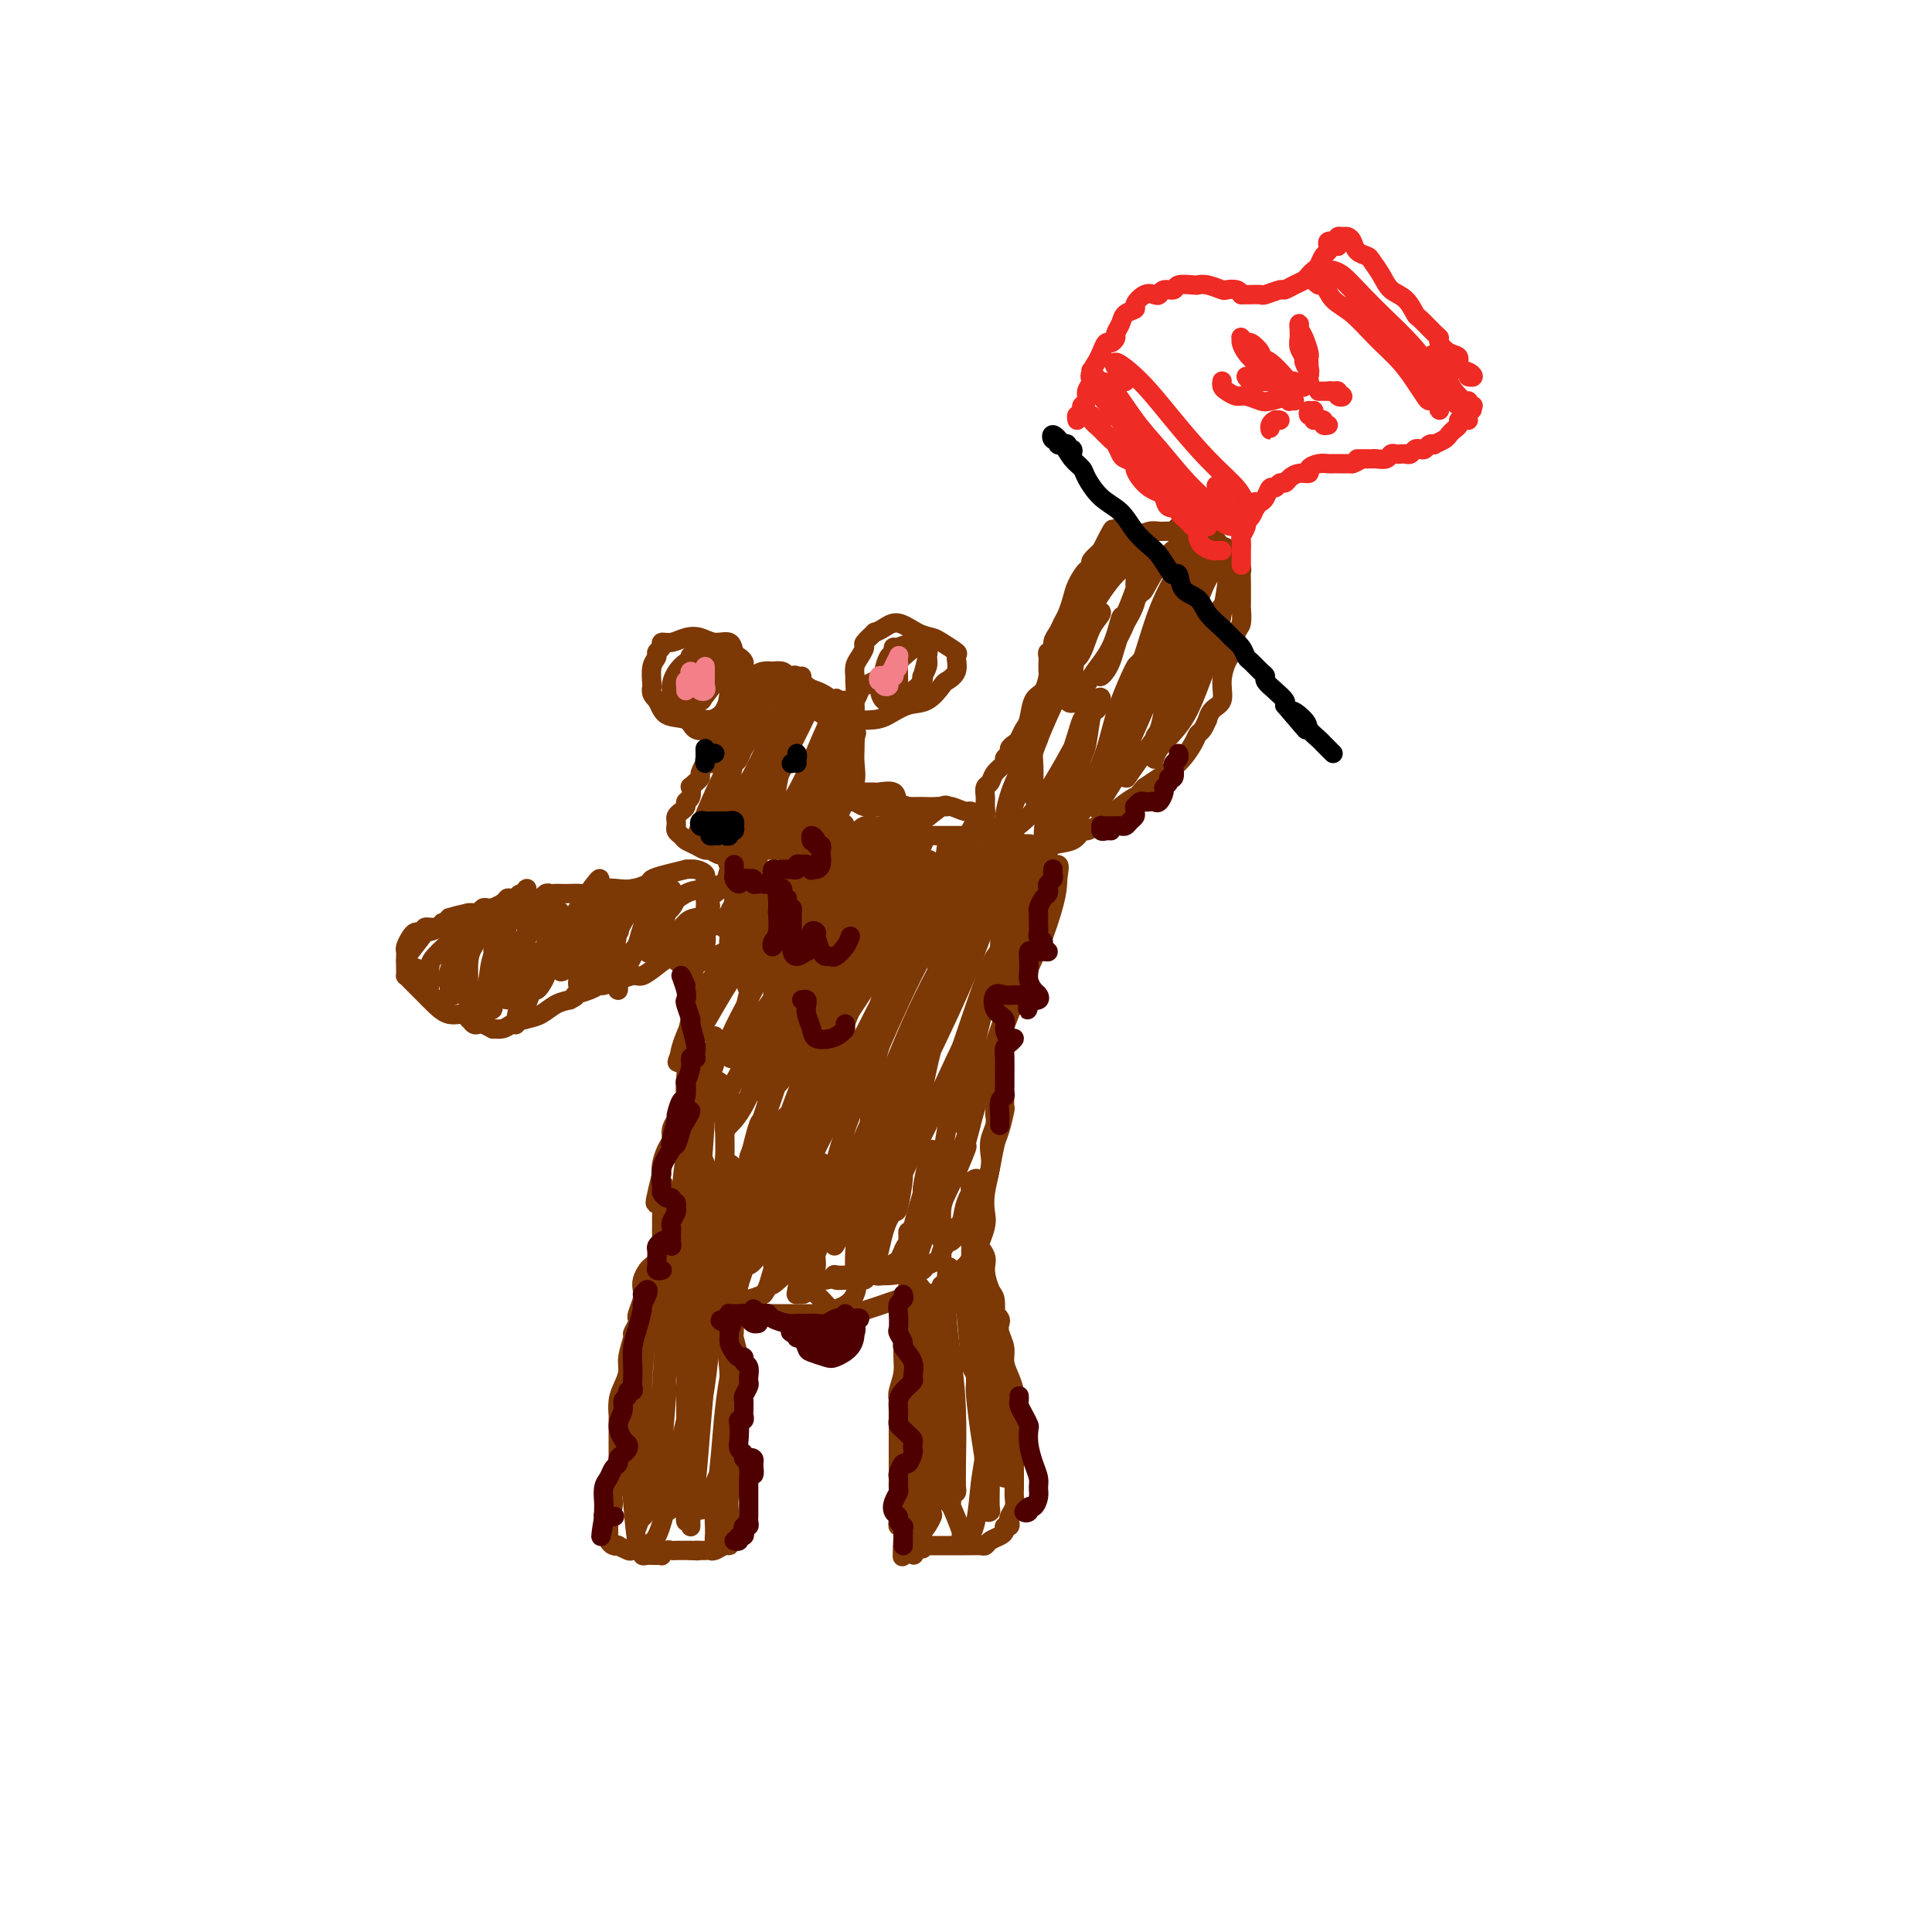<svg viewBox='0 0 400 400' version='1.1' xmlns='http://www.w3.org/2000/svg' xmlns:xlink='http://www.w3.org/1999/xlink'><g fill='none' stroke='rgb(124,56,5)' stroke-width='4' stroke-linecap='round' stroke-linejoin='round'><path d='M166,140c0.006,0.340 0.012,0.681 0,1c-0.012,0.319 -0.043,0.618 0,1c0.043,0.382 0.160,0.849 0,1c-0.160,0.151 -0.599,-0.013 -1,0c-0.401,0.013 -0.766,0.203 -1,0c-0.234,-0.203 -0.339,-0.798 -1,-1c-0.661,-0.202 -1.880,-0.013 -3,0c-1.120,0.013 -2.142,-0.152 -3,0c-0.858,0.152 -1.551,0.622 -2,1c-0.449,0.378 -0.655,0.666 -1,1c-0.345,0.334 -0.828,0.715 -1,1c-0.172,0.285 -0.031,0.475 0,1c0.031,0.525 -0.048,1.386 0,2c0.048,0.614 0.224,0.980 0,1c-0.224,0.020 -0.848,-0.307 -1,0c-0.152,0.307 0.166,1.248 0,2c-0.166,0.752 -0.818,1.316 -1,2c-0.182,0.684 0.106,1.490 0,2c-0.106,0.510 -0.607,0.725 -1,1c-0.393,0.275 -0.680,0.610 -1,1c-0.320,0.390 -0.673,0.835 -1,1c-0.327,0.165 -0.627,0.051 -1,0c-0.373,-0.051 -0.817,-0.039 -1,0c-0.183,0.039 -0.104,0.104 0,0c0.104,-0.104 0.234,-0.378 0,0c-0.234,0.378 -0.832,1.410 -1,2c-0.168,0.590 0.095,0.740 0,1c-0.095,0.260 -0.547,0.630 -1,1'/><path d='M144,162c-1.327,1.201 -1.143,0.703 -1,1c0.143,0.297 0.245,1.389 0,2c-0.245,0.611 -0.836,0.741 -1,1c-0.164,0.259 0.100,0.648 0,1c-0.100,0.352 -0.562,0.668 -1,1c-0.438,0.332 -0.850,0.680 -1,1c-0.150,0.320 -0.037,0.610 0,1c0.037,0.390 -0.002,0.878 0,1c0.002,0.122 0.045,-0.122 0,0c-0.045,0.122 -0.177,0.611 0,1c0.177,0.389 0.662,0.678 1,1c0.338,0.322 0.527,0.679 1,1c0.473,0.321 1.230,0.608 2,1c0.770,0.392 1.553,0.891 2,1c0.447,0.109 0.557,-0.171 1,0c0.443,0.171 1.217,0.792 2,1c0.783,0.208 1.574,0.003 2,0c0.426,-0.003 0.485,0.195 1,0c0.515,-0.195 1.485,-0.784 2,-1c0.515,-0.216 0.575,-0.058 1,0c0.425,0.058 1.217,0.017 2,0c0.783,-0.017 1.558,-0.008 2,0c0.442,0.008 0.551,0.016 1,0c0.449,-0.016 1.238,-0.057 2,0c0.762,0.057 1.497,0.211 2,0c0.503,-0.211 0.774,-0.789 1,-1c0.226,-0.211 0.407,-0.057 1,0c0.593,0.057 1.598,0.016 2,0c0.402,-0.016 0.201,-0.008 0,0'/><path d='M168,175c2.912,-0.241 0.692,0.155 0,0c-0.692,-0.155 0.144,-0.863 1,-1c0.856,-0.137 1.732,0.297 2,0c0.268,-0.297 -0.073,-1.326 0,-2c0.073,-0.674 0.559,-0.993 1,-1c0.441,-0.007 0.836,0.296 1,0c0.164,-0.296 0.097,-1.193 0,-2c-0.097,-0.807 -0.223,-1.526 0,-2c0.223,-0.474 0.796,-0.703 1,-1c0.204,-0.297 0.040,-0.660 0,-1c-0.040,-0.340 0.046,-0.656 0,-1c-0.046,-0.344 -0.224,-0.715 0,-1c0.224,-0.285 0.848,-0.485 1,-1c0.152,-0.515 -0.170,-1.346 0,-2c0.170,-0.654 0.830,-1.131 1,-2c0.170,-0.869 -0.151,-2.131 0,-3c0.151,-0.869 0.772,-1.345 1,-2c0.228,-0.655 0.061,-1.488 0,-2c-0.061,-0.512 -0.018,-0.701 0,-1c0.018,-0.299 0.009,-0.706 0,-1c-0.009,-0.294 -0.019,-0.474 0,-1c0.019,-0.526 0.066,-1.398 0,-2c-0.066,-0.602 -0.244,-0.934 -1,-1c-0.756,-0.066 -2.090,0.132 -3,0c-0.910,-0.132 -1.395,-0.596 -2,-1c-0.605,-0.404 -1.328,-0.748 -2,-1c-0.672,-0.252 -1.292,-0.411 -2,-1c-0.708,-0.589 -1.504,-1.608 -2,-2c-0.496,-0.392 -0.692,-0.157 -1,0c-0.308,0.157 -0.730,0.238 -1,0c-0.270,-0.238 -0.390,-0.793 -1,-1c-0.610,-0.207 -1.710,-0.066 -2,0c-0.290,0.066 0.230,0.056 0,0c-0.230,-0.056 -1.208,-0.159 -2,0c-0.792,0.159 -1.396,0.579 -2,1'/><path d='M156,140c-3.437,-0.644 -2.031,0.246 -2,1c0.031,0.754 -1.315,1.372 -2,2c-0.685,0.628 -0.710,1.266 -1,2c-0.290,0.734 -0.847,1.564 -1,2c-0.153,0.436 0.097,0.477 0,1c-0.097,0.523 -0.542,1.529 -1,2c-0.458,0.471 -0.930,0.408 -1,1c-0.070,0.592 0.261,1.837 0,3c-0.261,1.163 -1.115,2.242 -1,2c0.115,-0.242 1.199,-1.804 2,-3c0.801,-1.196 1.321,-2.025 2,-3c0.679,-0.975 1.518,-2.094 2,-3c0.482,-0.906 0.605,-1.597 1,-2c0.395,-0.403 1.060,-0.517 1,0c-0.060,0.517 -0.844,1.666 -1,2c-0.156,0.334 0.318,-0.146 0,1c-0.318,1.146 -1.427,3.918 -2,6c-0.573,2.082 -0.609,3.475 -1,5c-0.391,1.525 -1.137,3.183 -1,3c0.137,-0.183 1.156,-2.207 2,-4c0.844,-1.793 1.514,-3.357 2,-5c0.486,-1.643 0.788,-3.366 1,-4c0.212,-0.634 0.335,-0.178 1,-1c0.665,-0.822 1.871,-2.923 2,-3c0.129,-0.077 -0.818,1.870 -2,4c-1.182,2.130 -2.598,4.443 -4,7c-1.402,2.557 -2.790,5.356 -4,8c-1.210,2.644 -2.242,5.131 -3,7c-0.758,1.869 -1.243,3.118 -1,3c0.243,-0.118 1.212,-1.605 2,-3c0.788,-1.395 1.394,-2.697 2,-4'/><path d='M148,167c1.026,-1.996 1.590,-3.487 2,-4c0.410,-0.513 0.664,-0.047 1,-1c0.336,-0.953 0.753,-3.326 1,-4c0.247,-0.674 0.325,0.351 1,-1c0.675,-1.351 1.948,-5.076 3,-7c1.052,-1.924 1.883,-2.046 2,-2c0.117,0.046 -0.479,0.261 -1,1c-0.521,0.739 -0.967,2.003 -2,4c-1.033,1.997 -2.654,4.728 -4,7c-1.346,2.272 -2.418,4.084 -3,5c-0.582,0.916 -0.673,0.935 -1,2c-0.327,1.065 -0.889,3.177 -1,4c-0.111,0.823 0.228,0.356 0,1c-0.228,0.644 -1.024,2.399 -1,3c0.024,0.601 0.870,0.047 1,0c0.130,-0.047 -0.454,0.411 0,0c0.454,-0.411 1.947,-1.693 3,-3c1.053,-1.307 1.666,-2.641 3,-5c1.334,-2.359 3.389,-5.744 5,-9c1.611,-3.256 2.779,-6.384 4,-9c1.221,-2.616 2.497,-4.721 3,-5c0.503,-0.279 0.233,1.267 0,2c-0.233,0.733 -0.430,0.651 -1,2c-0.570,1.349 -1.515,4.127 -3,7c-1.485,2.873 -3.512,5.841 -5,9c-1.488,3.159 -2.439,6.510 -3,9c-0.561,2.490 -0.731,4.118 -1,5c-0.269,0.882 -0.635,1.019 0,0c0.635,-1.019 2.271,-3.195 4,-6c1.729,-2.805 3.549,-6.241 5,-9c1.451,-2.759 2.532,-4.843 3,-6c0.468,-1.157 0.323,-1.388 1,-3c0.677,-1.612 2.177,-4.605 3,-6c0.823,-1.395 0.969,-1.191 1,-2c0.031,-0.809 -0.054,-2.629 0,-3c0.054,-0.371 0.245,0.708 0,2c-0.245,1.292 -0.927,2.798 -2,5c-1.073,2.202 -2.536,5.101 -4,8'/><path d='M162,158c-1.206,4.028 -1.219,6.599 -2,9c-0.781,2.401 -2.328,4.630 -3,6c-0.672,1.370 -0.470,1.879 0,2c0.470,0.121 1.206,-0.145 2,-1c0.794,-0.855 1.646,-2.299 2,-3c0.354,-0.701 0.211,-0.661 1,-2c0.789,-1.339 2.511,-4.059 4,-7c1.489,-2.941 2.744,-6.104 4,-9c1.256,-2.896 2.513,-5.526 3,-7c0.487,-1.474 0.203,-1.791 0,-1c-0.203,0.791 -0.326,2.692 -1,5c-0.674,2.308 -1.898,5.023 -3,8c-1.102,2.977 -2.081,6.216 -3,9c-0.919,2.784 -1.779,5.114 -2,6c-0.221,0.886 0.197,0.330 0,1c-0.197,0.670 -1.010,2.566 -1,3c0.010,0.434 0.842,-0.595 1,-1c0.158,-0.405 -0.358,-0.186 0,-1c0.358,-0.814 1.589,-2.661 3,-5c1.411,-2.339 3.002,-5.169 4,-8c0.998,-2.831 1.402,-5.662 2,-8c0.598,-2.338 1.391,-4.182 2,-5c0.609,-0.818 1.035,-0.612 1,0c-0.035,0.612 -0.530,1.628 -1,3c-0.470,1.372 -0.914,3.100 -1,4c-0.086,0.900 0.187,0.971 0,2c-0.187,1.029 -0.835,3.015 -1,4c-0.165,0.985 0.154,0.967 0,2c-0.154,1.033 -0.782,3.116 -1,4c-0.218,0.884 -0.026,0.569 0,1c0.026,0.431 -0.112,1.609 0,2c0.112,0.391 0.475,-0.006 1,-1c0.525,-0.994 1.213,-2.584 2,-4c0.787,-1.416 1.675,-2.658 2,-4c0.325,-1.342 0.088,-2.784 0,-4c-0.088,-1.216 -0.025,-2.204 0,-3c0.025,-0.796 0.013,-1.398 0,-2'/><path d='M177,153c0.420,-2.114 0.470,-0.899 0,-1c-0.470,-0.101 -1.459,-1.520 -2,-2c-0.541,-0.480 -0.634,-0.023 -1,0c-0.366,0.023 -1.005,-0.390 -2,-1c-0.995,-0.610 -2.346,-1.417 -3,-2c-0.654,-0.583 -0.613,-0.941 -1,-1c-0.387,-0.059 -1.204,0.180 -2,0c-0.796,-0.180 -1.572,-0.780 -2,-1c-0.428,-0.220 -0.509,-0.059 -1,0c-0.491,0.059 -1.391,0.016 -2,0c-0.609,-0.016 -0.926,-0.004 -1,0c-0.074,0.004 0.095,0.002 0,0c-0.095,-0.002 -0.455,-0.003 -1,0c-0.545,0.003 -1.274,0.009 -2,0c-0.726,-0.009 -1.449,-0.035 -2,0c-0.551,0.035 -0.928,0.129 -1,0c-0.072,-0.129 0.163,-0.482 0,-1c-0.163,-0.518 -0.723,-1.199 -1,-2c-0.277,-0.801 -0.270,-1.720 0,-2c0.270,-0.280 0.801,0.079 1,0c0.199,-0.079 0.064,-0.597 0,-1c-0.064,-0.403 -0.057,-0.690 0,-1c0.057,-0.310 0.164,-0.642 0,-1c-0.164,-0.358 -0.599,-0.740 -1,-1c-0.401,-0.260 -0.768,-0.396 -1,-1c-0.232,-0.604 -0.331,-1.674 -1,-2c-0.669,-0.326 -1.910,0.094 -3,0c-1.090,-0.094 -2.028,-0.702 -3,-1c-0.972,-0.298 -1.977,-0.287 -3,0c-1.023,0.287 -2.063,0.850 -3,1c-0.937,0.150 -1.771,-0.113 -2,0c-0.229,0.113 0.149,0.602 0,1c-0.149,0.398 -0.823,0.705 -1,1c-0.177,0.295 0.145,0.580 0,1c-0.145,0.420 -0.756,0.977 -1,2c-0.244,1.023 -0.122,2.511 0,4'/><path d='M135,142c-0.454,1.898 0.410,2.141 1,3c0.590,0.859 0.907,2.332 2,3c1.093,0.668 2.962,0.530 4,1c1.038,0.470 1.247,1.549 2,2c0.753,0.451 2.052,0.272 3,0c0.948,-0.272 1.546,-0.639 2,-1c0.454,-0.361 0.764,-0.715 1,-1c0.236,-0.285 0.398,-0.500 1,-1c0.602,-0.500 1.643,-1.286 2,-2c0.357,-0.714 0.028,-1.357 0,-2c-0.028,-0.643 0.245,-1.287 0,-2c-0.245,-0.713 -1.007,-1.496 -2,-2c-0.993,-0.504 -2.217,-0.729 -3,-1c-0.783,-0.271 -1.125,-0.587 -2,-1c-0.875,-0.413 -2.284,-0.925 -3,-1c-0.716,-0.075 -0.740,0.285 -1,1c-0.260,0.715 -0.756,1.786 -1,2c-0.244,0.214 -0.235,-0.427 0,0c0.235,0.427 0.697,1.924 1,3c0.303,1.076 0.446,1.733 1,2c0.554,0.267 1.519,0.146 2,0c0.481,-0.146 0.479,-0.316 1,-1c0.521,-0.684 1.563,-1.883 2,-3c0.437,-1.117 0.267,-2.151 0,-3c-0.267,-0.849 -0.631,-1.512 -1,-2c-0.369,-0.488 -0.743,-0.799 -1,-1c-0.257,-0.201 -0.396,-0.290 -1,0c-0.604,0.290 -1.673,0.960 -2,1c-0.327,0.040 0.089,-0.548 0,0c-0.089,0.548 -0.683,2.234 -1,4c-0.317,1.766 -0.359,3.614 0,5c0.359,1.386 1.117,2.310 2,3c0.883,0.690 1.892,1.147 3,1c1.108,-0.147 2.317,-0.899 3,-2c0.683,-1.101 0.842,-2.550 1,-4'/><path d='M151,143c0.373,-1.133 0.807,-1.964 1,-3c0.193,-1.036 0.146,-2.277 0,-3c-0.146,-0.723 -0.390,-0.927 -1,-1c-0.610,-0.073 -1.584,-0.015 -2,0c-0.416,0.015 -0.274,-0.012 -1,0c-0.726,0.012 -2.322,0.063 -3,0c-0.678,-0.063 -0.440,-0.241 -1,0c-0.560,0.241 -1.918,0.902 -3,2c-1.082,1.098 -1.887,2.634 -2,4c-0.113,1.366 0.464,2.562 1,3c0.536,0.438 1.029,0.118 2,0c0.971,-0.118 2.420,-0.034 3,0c0.580,0.034 0.290,0.017 0,0'/><path d='M175,149c-0.398,-0.045 -0.796,-0.090 -1,0c-0.204,0.090 -0.212,0.315 0,0c0.212,-0.315 0.646,-1.169 1,-2c0.354,-0.831 0.630,-1.640 1,-2c0.370,-0.360 0.834,-0.270 1,-1c0.166,-0.730 0.035,-2.280 0,-3c-0.035,-0.720 0.027,-0.611 0,-1c-0.027,-0.389 -0.143,-1.275 0,-2c0.143,-0.725 0.545,-1.290 1,-2c0.455,-0.710 0.965,-1.566 1,-2c0.035,-0.434 -0.403,-0.448 0,-1c0.403,-0.552 1.647,-1.644 2,-2c0.353,-0.356 -0.186,0.023 0,0c0.186,-0.023 1.098,-0.449 2,-1c0.902,-0.551 1.794,-1.226 3,-1c1.206,0.226 2.725,1.354 4,2c1.275,0.646 2.305,0.809 3,1c0.695,0.191 1.055,0.408 2,1c0.945,0.592 2.476,1.557 3,2c0.524,0.443 0.041,0.364 0,1c-0.041,0.636 0.359,1.987 0,3c-0.359,1.013 -1.479,1.690 -2,2c-0.521,0.310 -0.445,0.255 -1,1c-0.555,0.745 -1.741,2.291 -3,3c-1.259,0.709 -2.590,0.580 -4,1c-1.410,0.420 -2.901,1.388 -4,2c-1.099,0.612 -1.808,0.867 -3,1c-1.192,0.133 -2.866,0.143 -4,0c-1.134,-0.143 -1.726,-0.437 -2,-1c-0.274,-0.563 -0.230,-1.393 0,-2c0.230,-0.607 0.647,-0.991 1,-1c0.353,-0.009 0.641,0.359 1,0c0.359,-0.359 0.789,-1.443 1,-2c0.211,-0.557 0.203,-0.588 1,-1c0.797,-0.412 2.398,-1.206 4,-2'/><path d='M183,140c1.917,-1.655 2.710,-2.791 4,-4c1.290,-1.209 3.079,-2.490 4,-3c0.921,-0.510 0.975,-0.248 1,0c0.025,0.248 0.020,0.483 0,1c-0.020,0.517 -0.057,1.318 0,2c0.057,0.682 0.206,1.246 0,2c-0.206,0.754 -0.769,1.697 -1,2c-0.231,0.303 -0.131,-0.036 0,0c0.131,0.036 0.294,0.445 0,1c-0.294,0.555 -1.046,1.254 -2,2c-0.954,0.746 -2.109,1.538 -3,2c-0.891,0.462 -1.517,0.594 -2,0c-0.483,-0.594 -0.824,-1.915 -1,-3c-0.176,-1.085 -0.187,-1.934 0,-3c0.187,-1.066 0.572,-2.349 1,-3c0.428,-0.651 0.899,-0.670 1,-1c0.101,-0.330 -0.169,-0.969 0,-1c0.169,-0.031 0.778,0.547 1,1c0.222,0.453 0.058,0.780 0,1c-0.058,0.220 -0.010,0.334 0,1c0.010,0.666 -0.019,1.886 0,3c0.019,1.114 0.085,2.123 0,3c-0.085,0.877 -0.320,1.623 0,2c0.320,0.377 1.197,0.384 2,0c0.803,-0.384 1.533,-1.160 2,-2c0.467,-0.840 0.672,-1.745 1,-3c0.328,-1.255 0.781,-2.859 1,-4c0.219,-1.141 0.204,-1.819 0,-2c-0.204,-0.181 -0.598,0.134 -1,0c-0.402,-0.134 -0.811,-0.717 -1,-1c-0.189,-0.283 -0.156,-0.268 -1,0c-0.844,0.268 -2.564,0.787 -3,1c-0.436,0.213 0.414,0.121 0,1c-0.414,0.879 -2.090,2.731 -3,4c-0.910,1.269 -1.053,1.957 -1,3c0.053,1.043 0.301,2.441 1,3c0.699,0.559 1.850,0.280 3,0'/><path d='M186,145c0.952,0.238 1.333,-0.667 2,-1c0.667,-0.333 1.619,-0.095 2,0c0.381,0.095 0.190,0.048 0,0'/><path d='M176,166c-0.068,-0.309 -0.137,-0.618 0,-1c0.137,-0.382 0.478,-0.836 1,-1c0.522,-0.164 1.224,-0.037 2,0c0.776,0.037 1.627,-0.015 2,0c0.373,0.015 0.267,0.097 1,0c0.733,-0.097 2.305,-0.372 3,0c0.695,0.372 0.512,1.393 1,2c0.488,0.607 1.647,0.800 2,1c0.353,0.200 -0.101,0.407 0,1c0.101,0.593 0.759,1.571 1,2c0.241,0.429 0.067,0.307 0,1c-0.067,0.693 -0.028,2.201 0,3c0.028,0.799 0.045,0.890 0,1c-0.045,0.110 -0.153,0.239 0,1c0.153,0.761 0.565,2.154 1,3c0.435,0.846 0.891,1.146 1,2c0.109,0.854 -0.129,2.261 0,4c0.129,1.739 0.627,3.811 1,6c0.373,2.189 0.622,4.495 1,6c0.378,1.505 0.885,2.207 1,3c0.115,0.793 -0.161,1.675 0,2c0.161,0.325 0.760,0.093 1,0c0.240,-0.093 0.120,-0.046 0,0'/><path d='M161,173c-0.469,0.294 -0.938,0.589 -1,1c-0.062,0.411 0.282,0.939 0,1c-0.282,0.061 -1.189,-0.344 -2,0c-0.811,0.344 -1.524,1.439 -2,2c-0.476,0.561 -0.715,0.588 -1,1c-0.285,0.412 -0.616,1.208 -1,2c-0.384,0.792 -0.821,1.580 -1,2c-0.179,0.420 -0.099,0.473 0,1c0.099,0.527 0.219,1.529 0,2c-0.219,0.471 -0.777,0.410 -1,1c-0.223,0.590 -0.112,1.831 0,3c0.112,1.169 0.224,2.266 0,3c-0.224,0.734 -0.784,1.103 -1,2c-0.216,0.897 -0.086,2.320 0,3c0.086,0.680 0.129,0.615 0,1c-0.129,0.385 -0.431,1.219 -1,2c-0.569,0.781 -1.407,1.508 -2,2c-0.593,0.492 -0.943,0.747 -1,1c-0.057,0.253 0.178,0.503 0,1c-0.178,0.497 -0.768,1.241 -1,2c-0.232,0.759 -0.105,1.532 0,2c0.105,0.468 0.187,0.629 0,1c-0.187,0.371 -0.642,0.951 -1,2c-0.358,1.049 -0.618,2.566 -1,4c-0.382,1.434 -0.887,2.786 -1,4c-0.113,1.214 0.167,2.290 0,3c-0.167,0.710 -0.781,1.054 -1,2c-0.219,0.946 -0.044,2.495 0,3c0.044,0.505 -0.043,-0.034 0,0c0.043,0.034 0.218,0.642 0,1c-0.218,0.358 -0.828,0.466 -1,1c-0.172,0.534 0.095,1.493 0,2c-0.095,0.507 -0.551,0.562 -1,1c-0.449,0.438 -0.891,1.258 -1,2c-0.109,0.742 0.115,1.405 0,2c-0.115,0.595 -0.569,1.122 -1,2c-0.431,0.878 -0.837,2.108 -1,3c-0.163,0.892 -0.081,1.446 0,2'/><path d='M137,243c-2.630,10.407 -0.705,4.924 0,3c0.705,-1.924 0.189,-0.289 0,1c-0.189,1.289 -0.050,2.232 0,3c0.050,0.768 0.012,1.360 0,2c-0.012,0.640 0.002,1.327 0,2c-0.002,0.673 -0.021,1.331 0,2c0.021,0.669 0.083,1.348 0,2c-0.083,0.652 -0.312,1.277 0,2c0.312,0.723 1.165,1.543 2,2c0.835,0.457 1.653,0.553 2,1c0.347,0.447 0.224,1.247 1,2c0.776,0.753 2.451,1.459 3,2c0.549,0.541 -0.029,0.918 0,1c0.029,0.082 0.664,-0.132 1,0c0.336,0.132 0.372,0.610 1,1c0.628,0.390 1.848,0.693 3,1c1.152,0.307 2.238,0.618 3,1c0.762,0.382 1.201,0.834 2,1c0.799,0.166 1.959,0.044 3,0c1.041,-0.044 1.965,-0.012 3,0c1.035,0.012 2.183,0.003 3,0c0.817,-0.003 1.303,-0.001 2,0c0.697,0.001 1.606,0.001 2,0c0.394,-0.001 0.272,-0.003 1,0c0.728,0.003 2.306,0.012 3,0c0.694,-0.012 0.505,-0.044 1,0c0.495,0.044 1.673,0.166 3,0c1.327,-0.166 2.801,-0.618 4,-1c1.199,-0.382 2.123,-0.694 3,-1c0.877,-0.306 1.706,-0.607 3,-1c1.294,-0.393 3.052,-0.879 4,-1c0.948,-0.121 1.086,0.123 2,0c0.914,-0.123 2.604,-0.613 3,-1c0.396,-0.387 -0.502,-0.671 0,-1c0.502,-0.329 2.404,-0.704 3,-1c0.596,-0.296 -0.116,-0.513 0,-1c0.116,-0.487 1.058,-1.243 2,-2'/><path d='M200,262c0.684,-0.663 -0.105,0.180 0,0c0.105,-0.180 1.104,-1.381 2,-3c0.896,-1.619 1.690,-3.654 2,-5c0.310,-1.346 0.134,-2.001 0,-3c-0.134,-0.999 -0.228,-2.340 0,-4c0.228,-1.660 0.779,-3.639 1,-5c0.221,-1.361 0.112,-2.103 0,-3c-0.112,-0.897 -0.226,-1.948 0,-3c0.226,-1.052 0.791,-2.105 1,-3c0.209,-0.895 0.060,-1.634 0,-2c-0.060,-0.366 -0.031,-0.361 0,-1c0.031,-0.639 0.065,-1.921 0,-3c-0.065,-1.079 -0.228,-1.953 0,-3c0.228,-1.047 0.846,-2.265 1,-3c0.154,-0.735 -0.155,-0.985 0,-2c0.155,-1.015 0.773,-2.794 1,-4c0.227,-1.206 0.062,-1.838 0,-3c-0.062,-1.162 -0.020,-2.855 0,-4c0.020,-1.145 0.020,-1.743 0,-2c-0.020,-0.257 -0.058,-0.173 0,-1c0.058,-0.827 0.212,-2.566 0,-3c-0.212,-0.434 -0.789,0.438 -1,0c-0.211,-0.438 -0.057,-2.187 0,-3c0.057,-0.813 0.015,-0.692 0,-1c-0.015,-0.308 -0.003,-1.045 0,-2c0.003,-0.955 -0.003,-2.128 0,-3c0.003,-0.872 0.015,-1.444 0,-2c-0.015,-0.556 -0.055,-1.096 0,-2c0.055,-0.904 0.207,-2.174 0,-3c-0.207,-0.826 -0.772,-1.210 -1,-2c-0.228,-0.790 -0.118,-1.987 0,-3c0.118,-1.013 0.243,-1.844 0,-3c-0.243,-1.156 -0.855,-2.639 -1,-3c-0.145,-0.361 0.178,0.398 0,0c-0.178,-0.398 -0.856,-1.953 -1,-3c-0.144,-1.047 0.244,-1.585 0,-2c-0.244,-0.415 -1.122,-0.708 -2,-1'/><path d='M202,169c-0.925,-1.558 -1.239,-0.953 -2,-1c-0.761,-0.047 -1.969,-0.745 -3,-1c-1.031,-0.255 -1.883,-0.068 -3,0c-1.117,0.068 -2.498,0.018 -3,0c-0.502,-0.018 -0.125,-0.005 -1,0c-0.875,0.005 -3.000,0.002 -4,0c-1.000,-0.002 -0.873,-0.004 -1,0c-0.127,0.004 -0.509,0.015 -1,0c-0.491,-0.015 -1.093,-0.057 -2,0c-0.907,0.057 -2.120,0.211 -3,0c-0.880,-0.211 -1.426,-0.788 -2,-1c-0.574,-0.212 -1.174,-0.058 -2,0c-0.826,0.058 -1.878,0.019 -3,0c-1.122,-0.019 -2.314,-0.019 -3,0c-0.686,0.019 -0.866,0.059 -1,0c-0.134,-0.059 -0.223,-0.215 -1,0c-0.777,0.215 -2.242,0.801 -3,1c-0.758,0.199 -0.808,0.011 -1,0c-0.192,-0.011 -0.526,0.156 -1,1c-0.474,0.844 -1.086,2.364 -2,3c-0.914,0.636 -2.128,0.386 -3,1c-0.872,0.614 -1.403,2.090 -2,3c-0.597,0.910 -1.260,1.252 -2,2c-0.740,0.748 -1.558,1.902 -2,3c-0.442,1.098 -0.510,2.140 -1,3c-0.490,0.860 -1.403,1.539 -2,2c-0.597,0.461 -0.878,0.706 -1,1c-0.122,0.294 -0.083,0.637 0,1c0.083,0.363 0.212,0.746 0,1c-0.212,0.254 -0.765,0.381 -1,1c-0.235,0.619 -0.153,1.732 0,3c0.153,1.268 0.378,2.691 0,4c-0.378,1.309 -1.359,2.506 -2,4c-0.641,1.494 -0.942,3.287 -1,5c-0.058,1.713 0.126,3.347 0,5c-0.126,1.653 -0.563,3.327 -1,5'/><path d='M142,215c-0.927,5.024 -0.246,2.585 0,3c0.246,0.415 0.056,3.686 0,6c-0.056,2.314 0.022,3.672 0,5c-0.022,1.328 -0.146,2.624 0,3c0.146,0.376 0.561,-0.170 1,-1c0.439,-0.830 0.903,-1.943 1,-3c0.097,-1.057 -0.174,-2.057 0,-3c0.174,-0.943 0.794,-1.829 1,-1c0.206,0.829 -0.001,3.373 0,4c0.001,0.627 0.210,-0.661 0,1c-0.210,1.661 -0.840,6.273 -1,8c-0.160,1.727 0.152,0.569 0,2c-0.152,1.431 -0.766,5.452 -1,7c-0.234,1.548 -0.088,0.624 0,2c0.088,1.376 0.117,5.052 0,6c-0.117,0.948 -0.381,-0.830 0,-3c0.381,-2.170 1.409,-4.730 2,-8c0.591,-3.270 0.747,-7.251 1,-11c0.253,-3.749 0.603,-7.267 1,-9c0.397,-1.733 0.841,-1.682 1,-3c0.159,-1.318 0.035,-4.004 0,-5c-0.035,-0.996 0.021,-0.301 0,0c-0.021,0.301 -0.117,0.208 0,0c0.117,-0.208 0.449,-0.531 0,1c-0.449,1.531 -1.677,4.917 -2,6c-0.323,1.083 0.259,-0.136 0,2c-0.259,2.136 -1.360,7.628 -2,12c-0.640,4.372 -0.819,7.625 -1,11c-0.181,3.375 -0.365,6.872 0,9c0.365,2.128 1.279,2.886 2,3c0.721,0.114 1.251,-0.416 2,-2c0.749,-1.584 1.719,-4.224 2,-7c0.281,-2.776 -0.125,-5.690 0,-7c0.125,-1.310 0.781,-1.015 1,-3c0.219,-1.985 0.000,-6.249 0,-8c-0.000,-1.751 0.218,-0.989 0,-2c-0.218,-1.011 -0.873,-3.797 -1,-5c-0.127,-1.203 0.273,-0.824 0,-1c-0.273,-0.176 -1.221,-0.907 -2,0c-0.779,0.907 -1.390,3.454 -2,6'/><path d='M145,230c-1.243,2.342 -2.349,5.696 -3,9c-0.651,3.304 -0.846,6.559 -1,9c-0.154,2.441 -0.268,4.069 0,6c0.268,1.931 0.917,4.164 1,5c0.083,0.836 -0.399,0.274 0,0c0.399,-0.274 1.680,-0.259 2,0c0.320,0.259 -0.321,0.763 0,1c0.321,0.237 1.604,0.207 2,0c0.396,-0.207 -0.094,-0.592 0,-1c0.094,-0.408 0.773,-0.840 1,-1c0.227,-0.160 0.001,-0.050 0,-1c-0.001,-0.950 0.221,-2.962 0,-5c-0.221,-2.038 -0.886,-4.104 -1,-6c-0.114,-1.896 0.324,-3.622 0,-5c-0.324,-1.378 -1.408,-2.407 -2,-2c-0.592,0.407 -0.692,2.250 -1,5c-0.308,2.750 -0.826,6.406 -1,9c-0.174,2.594 -0.005,4.125 0,5c0.005,0.875 -0.153,1.094 0,2c0.153,0.906 0.618,2.497 1,3c0.382,0.503 0.680,-0.084 1,0c0.320,0.084 0.660,0.839 1,1c0.340,0.161 0.678,-0.270 1,-1c0.322,-0.730 0.626,-1.758 1,-3c0.374,-1.242 0.819,-2.697 1,-4c0.181,-1.303 0.100,-2.452 0,-4c-0.100,-1.548 -0.219,-3.494 0,-5c0.219,-1.506 0.777,-2.573 1,-3c0.223,-0.427 0.112,-0.213 0,0'/><path d='M150,184c-0.331,-0.024 -0.662,-0.048 -1,0c-0.338,0.048 -0.684,0.167 -1,0c-0.316,-0.167 -0.601,-0.619 -1,-1c-0.399,-0.381 -0.913,-0.691 -1,-1c-0.087,-0.309 0.252,-0.616 0,-1c-0.252,-0.384 -1.094,-0.846 -2,-1c-0.906,-0.154 -1.876,0.000 -2,0c-0.124,-0.000 0.599,-0.154 0,0c-0.599,0.154 -2.519,0.616 -4,1c-1.481,0.384 -2.522,0.690 -3,1c-0.478,0.310 -0.392,0.623 -1,1c-0.608,0.377 -1.910,0.819 -3,1c-1.090,0.181 -1.968,0.101 -3,0c-1.032,-0.101 -2.217,-0.223 -3,0c-0.783,0.223 -1.166,0.792 -2,1c-0.834,0.208 -2.121,0.056 -3,0c-0.879,-0.056 -1.349,-0.016 -2,0c-0.651,0.016 -1.484,0.008 -2,0c-0.516,-0.008 -0.715,-0.016 -1,0c-0.285,0.016 -0.655,0.057 -1,0c-0.345,-0.057 -0.663,-0.211 -1,0c-0.337,0.211 -0.692,0.788 -1,1c-0.308,0.212 -0.567,0.060 -1,0c-0.433,-0.060 -1.038,-0.026 -2,0c-0.962,0.026 -2.281,0.045 -3,0c-0.719,-0.045 -0.837,-0.155 -1,0c-0.163,0.155 -0.372,0.577 -1,1c-0.628,0.423 -1.674,0.849 -2,1c-0.326,0.151 0.067,0.026 0,0c-0.067,-0.026 -0.595,0.045 -1,0c-0.405,-0.045 -0.686,-0.208 -1,0c-0.314,0.208 -0.662,0.787 -1,1c-0.338,0.213 -0.668,0.061 -1,0c-0.332,-0.061 -0.666,-0.030 -1,0'/><path d='M97,189c-7.390,1.616 -2.364,1.155 -1,1c1.364,-0.155 -0.934,-0.004 -2,0c-1.066,0.004 -0.899,-0.139 -1,0c-0.101,0.139 -0.471,0.559 -1,1c-0.529,0.441 -1.216,0.903 -2,1c-0.784,0.097 -1.663,-0.171 -2,0c-0.337,0.171 -0.132,0.780 0,1c0.132,0.220 0.189,0.052 0,0c-0.189,-0.052 -0.625,0.014 -1,0c-0.375,-0.014 -0.689,-0.107 -1,0c-0.311,0.107 -0.619,0.414 -1,1c-0.381,0.586 -0.834,1.452 -1,2c-0.166,0.548 -0.044,0.778 0,1c0.044,0.222 0.011,0.437 0,1c-0.011,0.563 -0.001,1.473 0,2c0.001,0.527 -0.007,0.670 0,1c0.007,0.330 0.029,0.847 0,1c-0.029,0.153 -0.108,-0.059 0,0c0.108,0.059 0.401,0.388 1,1c0.599,0.612 1.502,1.508 2,2c0.498,0.492 0.592,0.581 1,1c0.408,0.419 1.131,1.169 2,2c0.869,0.831 1.884,1.742 3,2c1.116,0.258 2.331,-0.137 3,0c0.669,0.137 0.790,0.807 1,1c0.210,0.193 0.507,-0.091 1,0c0.493,0.091 1.181,0.557 2,1c0.819,0.443 1.769,0.861 2,1c0.231,0.139 -0.259,-0.003 0,0c0.259,0.003 1.265,0.152 2,0c0.735,-0.152 1.197,-0.604 2,-1c0.803,-0.396 1.947,-0.735 3,-1c1.053,-0.265 2.014,-0.456 3,-1c0.986,-0.544 1.996,-1.441 3,-2c1.004,-0.559 2.002,-0.779 3,-1'/><path d='M118,207c2.242,-1.112 0.847,-0.890 1,-1c0.153,-0.110 1.852,-0.550 3,-1c1.148,-0.450 1.743,-0.909 2,-1c0.257,-0.091 0.175,0.188 1,0c0.825,-0.188 2.556,-0.841 3,-1c0.444,-0.159 -0.399,0.176 0,0c0.399,-0.176 2.039,-0.861 3,-1c0.961,-0.139 1.242,0.270 2,0c0.758,-0.270 1.993,-1.218 3,-2c1.007,-0.782 1.785,-1.399 3,-2c1.215,-0.601 2.865,-1.187 4,-2c1.135,-0.813 1.754,-1.851 3,-3c1.246,-1.149 3.119,-2.407 4,-3c0.881,-0.593 0.768,-0.522 1,-1c0.232,-0.478 0.808,-1.506 1,-2c0.192,-0.494 0.001,-0.454 0,-1c-0.001,-0.546 0.189,-1.676 0,-2c-0.189,-0.324 -0.758,0.160 -1,0c-0.242,-0.160 -0.159,-0.964 -1,-1c-0.841,-0.036 -2.606,0.697 -4,1c-1.394,0.303 -2.415,0.176 -4,1c-1.585,0.824 -3.733,2.599 -5,4c-1.267,1.401 -1.654,2.427 -2,3c-0.346,0.573 -0.651,0.694 -1,1c-0.349,0.306 -0.742,0.798 -1,1c-0.258,0.202 -0.380,0.113 0,0c0.380,-0.113 1.263,-0.251 2,-1c0.737,-0.749 1.329,-2.111 2,-3c0.671,-0.889 1.421,-1.307 2,-2c0.579,-0.693 0.988,-1.662 1,-2c0.012,-0.338 -0.374,-0.045 -1,1c-0.626,1.045 -1.493,2.843 -2,4c-0.507,1.157 -0.656,1.672 -1,2c-0.344,0.328 -0.885,0.469 -1,1c-0.115,0.531 0.196,1.452 0,2c-0.196,0.548 -0.899,0.725 -1,1c-0.101,0.275 0.400,0.650 1,0c0.600,-0.650 1.300,-2.325 2,-4'/><path d='M137,193c0.637,-1.374 0.730,-2.810 1,-4c0.270,-1.190 0.717,-2.136 1,-3c0.283,-0.864 0.403,-1.648 0,-2c-0.403,-0.352 -1.330,-0.272 -2,1c-0.670,1.272 -1.084,3.736 -2,6c-0.916,2.264 -2.336,4.328 -3,5c-0.664,0.672 -0.573,-0.048 -1,1c-0.427,1.048 -1.373,3.864 -2,5c-0.627,1.136 -0.937,0.591 -1,1c-0.063,0.409 0.120,1.772 0,2c-0.120,0.228 -0.542,-0.679 0,-2c0.542,-1.321 2.049,-3.057 3,-5c0.951,-1.943 1.346,-4.093 2,-6c0.654,-1.907 1.568,-3.570 2,-5c0.432,-1.430 0.382,-2.625 0,-3c-0.382,-0.375 -1.095,0.072 -2,1c-0.905,0.928 -2.003,2.337 -3,4c-0.997,1.663 -1.893,3.581 -2,4c-0.107,0.419 0.576,-0.660 0,0c-0.576,0.660 -2.410,3.060 -3,4c-0.590,0.940 0.064,0.422 0,1c-0.064,0.578 -0.848,2.252 -1,3c-0.152,0.748 0.327,0.568 1,0c0.673,-0.568 1.540,-1.526 2,-3c0.460,-1.474 0.514,-3.466 1,-5c0.486,-1.534 1.403,-2.610 2,-4c0.597,-1.390 0.872,-3.095 1,-4c0.128,-0.905 0.109,-1.009 0,-1c-0.109,0.009 -0.309,0.130 -1,1c-0.691,0.870 -1.875,2.487 -2,3c-0.125,0.513 0.808,-0.080 0,1c-0.808,1.080 -3.358,3.833 -4,5c-0.642,1.167 0.622,0.747 0,2c-0.622,1.253 -3.131,4.178 -4,6c-0.869,1.822 -0.099,2.540 0,3c0.099,0.460 -0.473,0.662 0,0c0.473,-0.662 1.992,-2.189 3,-4c1.008,-1.811 1.504,-3.905 2,-6'/><path d='M125,195c1.226,-2.797 1.790,-4.790 2,-6c0.210,-1.210 0.067,-1.638 0,-2c-0.067,-0.362 -0.056,-0.659 0,-1c0.056,-0.341 0.157,-0.725 0,-1c-0.157,-0.275 -0.573,-0.440 -1,0c-0.427,0.440 -0.865,1.485 -2,3c-1.135,1.515 -2.967,3.499 -4,5c-1.033,1.501 -1.269,2.520 -2,4c-0.731,1.480 -1.958,3.420 -2,4c-0.042,0.580 1.102,-0.200 2,-1c0.898,-0.800 1.551,-1.619 2,-3c0.449,-1.381 0.694,-3.325 1,-4c0.306,-0.675 0.673,-0.082 1,-1c0.327,-0.918 0.616,-3.347 1,-5c0.384,-1.653 0.864,-2.532 1,-3c0.136,-0.468 -0.073,-0.527 0,-1c0.073,-0.473 0.429,-1.360 0,-1c-0.429,0.360 -1.643,1.967 -3,4c-1.357,2.033 -2.859,4.490 -4,7c-1.141,2.510 -1.923,5.072 -3,7c-1.077,1.928 -2.448,3.224 -3,4c-0.552,0.776 -0.284,1.034 0,1c0.284,-0.034 0.582,-0.361 1,-1c0.418,-0.639 0.954,-1.590 1,-2c0.046,-0.410 -0.397,-0.280 0,-1c0.397,-0.720 1.636,-2.289 2,-4c0.364,-1.711 -0.147,-3.565 0,-5c0.147,-1.435 0.950,-2.450 1,-3c0.050,-0.550 -0.655,-0.635 -1,0c-0.345,0.635 -0.331,1.989 -1,4c-0.669,2.011 -2.022,4.678 -3,7c-0.978,2.322 -1.583,4.299 -2,5c-0.417,0.701 -0.648,0.126 -1,1c-0.352,0.874 -0.826,3.197 -1,4c-0.174,0.803 -0.050,0.087 0,0c0.050,-0.087 0.025,0.457 0,1'/><path d='M107,211c-1.032,3.014 0.888,-0.450 2,-3c1.112,-2.550 1.416,-4.185 2,-6c0.584,-1.815 1.449,-3.809 2,-6c0.551,-2.191 0.788,-4.577 1,-6c0.212,-1.423 0.399,-1.883 0,-2c-0.399,-0.117 -1.383,0.108 -2,1c-0.617,0.892 -0.865,2.451 -1,3c-0.135,0.549 -0.156,0.087 -1,1c-0.844,0.913 -2.511,3.201 -3,4c-0.489,0.799 0.199,0.108 0,1c-0.199,0.892 -1.284,3.368 -2,5c-0.716,1.632 -1.061,2.420 -1,3c0.061,0.580 0.528,0.951 1,1c0.472,0.049 0.950,-0.223 1,-1c0.050,-0.777 -0.326,-2.057 0,-3c0.326,-0.943 1.355,-1.548 2,-3c0.645,-1.452 0.906,-3.749 1,-6c0.094,-2.251 0.022,-4.456 0,-5c-0.022,-0.544 0.006,0.571 0,0c-0.006,-0.571 -0.045,-2.829 0,-4c0.045,-1.171 0.173,-1.255 0,-1c-0.173,0.255 -0.648,0.851 -1,1c-0.352,0.149 -0.582,-0.147 -1,1c-0.418,1.147 -1.023,3.737 -2,6c-0.977,2.263 -2.325,4.201 -3,6c-0.675,1.799 -0.678,3.461 -1,5c-0.322,1.539 -0.963,2.954 -1,4c-0.037,1.046 0.529,1.721 1,2c0.471,0.279 0.847,0.161 1,0c0.153,-0.161 0.083,-0.365 0,-1c-0.083,-0.635 -0.179,-1.702 0,-2c0.179,-0.298 0.634,0.173 1,-1c0.366,-1.173 0.642,-3.991 1,-6c0.358,-2.009 0.798,-3.210 1,-4c0.202,-0.790 0.167,-1.170 0,-2c-0.167,-0.830 -0.468,-2.109 -1,-3c-0.532,-0.891 -1.297,-1.394 -2,-1c-0.703,0.394 -1.344,1.684 -2,3c-0.656,1.316 -1.328,2.658 -2,4'/><path d='M98,196c-1.143,1.911 -1.002,3.688 -1,6c0.002,2.312 -0.135,5.158 0,7c0.135,1.842 0.543,2.680 1,3c0.457,0.320 0.964,0.122 1,0c0.036,-0.122 -0.397,-0.168 0,-1c0.397,-0.832 1.624,-2.450 2,-3c0.376,-0.550 -0.100,-0.033 0,-1c0.100,-0.967 0.777,-3.417 1,-6c0.223,-2.583 -0.009,-5.298 0,-7c0.009,-1.702 0.258,-2.391 0,-3c-0.258,-0.609 -1.022,-1.137 -2,-1c-0.978,0.137 -2.171,0.939 -3,2c-0.829,1.061 -1.294,2.379 -2,4c-0.706,1.621 -1.654,3.544 -2,5c-0.346,1.456 -0.091,2.445 0,3c0.091,0.555 0.017,0.677 0,1c-0.017,0.323 0.024,0.847 0,1c-0.024,0.153 -0.112,-0.066 0,0c0.112,0.066 0.425,0.418 1,0c0.575,-0.418 1.412,-1.605 2,-3c0.588,-1.395 0.929,-2.997 1,-4c0.071,-1.003 -0.127,-1.405 0,-2c0.127,-0.595 0.577,-1.383 0,-2c-0.577,-0.617 -2.183,-1.065 -3,-1c-0.817,0.065 -0.846,0.641 -1,1c-0.154,0.359 -0.433,0.501 -1,1c-0.567,0.499 -1.422,1.356 -2,2c-0.578,0.644 -0.881,1.076 -1,2c-0.119,0.924 -0.055,2.339 0,3c0.055,0.661 0.102,0.569 0,1c-0.102,0.431 -0.354,1.385 0,2c0.354,0.615 1.312,0.891 2,1c0.688,0.109 1.106,0.050 2,-1c0.894,-1.050 2.266,-3.090 3,-5c0.734,-1.910 0.832,-3.689 1,-5c0.168,-1.311 0.406,-2.156 0,-3c-0.406,-0.844 -1.455,-1.689 -2,-2c-0.545,-0.311 -0.584,-0.089 -1,0c-0.416,0.089 -1.208,0.044 -2,0'/><path d='M92,191c-0.806,-0.159 -0.321,0.444 -1,1c-0.679,0.556 -2.521,1.066 -3,1c-0.479,-0.066 0.405,-0.708 0,0c-0.405,0.708 -2.097,2.764 -3,4c-0.903,1.236 -1.015,1.651 -1,2c0.015,0.349 0.158,0.632 1,1c0.842,0.368 2.383,0.819 3,1c0.617,0.181 0.308,0.090 0,0'/><path d='M151,184c-2.116,-0.156 -4.231,-0.312 -5,0c-0.769,0.312 -0.191,1.092 0,2c0.191,0.908 -0.005,1.943 0,3c0.005,1.057 0.212,2.137 0,3c-0.212,0.863 -0.842,1.509 -1,2c-0.158,0.491 0.158,0.826 0,1c-0.158,0.174 -0.789,0.187 -1,0c-0.211,-0.187 -0.001,-0.575 0,-1c0.001,-0.425 -0.208,-0.888 0,-1c0.208,-0.112 0.834,0.127 1,0c0.166,-0.127 -0.129,-0.621 0,-1c0.129,-0.379 0.683,-0.643 1,-1c0.317,-0.357 0.397,-0.806 0,-1c-0.397,-0.194 -1.269,-0.135 -2,0c-0.731,0.135 -1.319,0.344 -2,1c-0.681,0.656 -1.456,1.759 -2,3c-0.544,1.241 -0.857,2.621 -1,3c-0.143,0.379 -0.115,-0.242 0,0c0.115,0.242 0.315,1.346 1,2c0.685,0.654 1.853,0.858 2,1c0.147,0.142 -0.727,0.221 0,0c0.727,-0.221 3.054,-0.741 4,-1c0.946,-0.259 0.513,-0.258 2,-1c1.487,-0.742 4.896,-2.229 6,-3c1.104,-0.771 -0.098,-0.828 1,-2c1.098,-1.172 4.496,-3.459 7,-6c2.504,-2.541 4.112,-5.335 5,-7c0.888,-1.665 1.054,-2.201 1,-2c-0.054,0.201 -0.329,1.140 -1,2c-0.671,0.860 -1.738,1.643 -3,4c-1.262,2.357 -2.719,6.289 -4,9c-1.281,2.711 -2.385,4.202 -3,5c-0.615,0.798 -0.742,0.905 -1,2c-0.258,1.095 -0.646,3.179 -1,4c-0.354,0.821 -0.672,0.377 0,-1c0.672,-1.377 2.336,-3.689 4,-6'/><path d='M159,197c1.543,-2.483 3.399,-5.191 5,-8c1.601,-2.809 2.947,-5.719 4,-8c1.053,-2.281 1.812,-3.934 2,-5c0.188,-1.066 -0.195,-1.544 -1,-1c-0.805,0.544 -2.033,2.112 -3,4c-0.967,1.888 -1.675,4.096 -2,5c-0.325,0.904 -0.268,0.502 -1,2c-0.732,1.498 -2.255,4.895 -3,6c-0.745,1.105 -0.713,-0.082 -1,1c-0.287,1.082 -0.891,4.432 -1,6c-0.109,1.568 0.279,1.354 1,1c0.721,-0.354 1.776,-0.849 3,-2c1.224,-1.151 2.618,-2.960 4,-5c1.382,-2.040 2.751,-4.312 4,-6c1.249,-1.688 2.377,-2.792 3,-4c0.623,-1.208 0.740,-2.520 1,-3c0.260,-0.480 0.663,-0.128 1,0c0.337,0.128 0.609,0.032 1,0c0.391,-0.032 0.902,-0.000 1,0c0.098,0.000 -0.216,-0.031 0,0c0.216,0.031 0.962,0.125 2,0c1.038,-0.125 2.367,-0.468 3,-1c0.633,-0.532 0.569,-1.253 1,-2c0.431,-0.747 1.358,-1.521 2,-2c0.642,-0.479 0.998,-0.664 1,-1c0.002,-0.336 -0.351,-0.822 0,-1c0.351,-0.178 1.406,-0.048 2,0c0.594,0.048 0.725,0.013 1,0c0.275,-0.013 0.692,-0.003 1,0c0.308,0.003 0.508,0.001 1,0c0.492,-0.001 1.276,-0.000 2,0c0.724,0.000 1.387,0.000 2,0c0.613,-0.000 1.175,-0.000 2,0c0.825,0.000 1.912,0.000 3,0'/><path d='M200,173c2.034,-0.159 1.119,-0.556 1,-1c-0.119,-0.444 0.557,-0.934 1,-1c0.443,-0.066 0.654,0.291 1,0c0.346,-0.291 0.828,-1.229 1,-2c0.172,-0.771 0.034,-1.375 0,-2c-0.034,-0.625 0.037,-1.270 0,-2c-0.037,-0.730 -0.183,-1.543 0,-2c0.183,-0.457 0.694,-0.556 1,-1c0.306,-0.444 0.407,-1.232 1,-2c0.593,-0.768 1.679,-1.515 2,-2c0.321,-0.485 -0.121,-0.706 0,-1c0.121,-0.294 0.806,-0.660 1,-1c0.194,-0.340 -0.102,-0.655 0,-1c0.102,-0.345 0.604,-0.719 1,-1c0.396,-0.281 0.687,-0.468 1,-1c0.313,-0.532 0.648,-1.407 1,-2c0.352,-0.593 0.721,-0.903 1,-2c0.279,-1.097 0.467,-2.980 1,-4c0.533,-1.020 1.411,-1.176 2,-2c0.589,-0.824 0.889,-2.316 1,-3c0.111,-0.684 0.034,-0.560 0,-1c-0.034,-0.440 -0.024,-1.444 0,-2c0.024,-0.556 0.062,-0.662 0,-1c-0.062,-0.338 -0.224,-0.906 0,-1c0.224,-0.094 0.833,0.285 1,0c0.167,-0.285 -0.110,-1.234 0,-2c0.110,-0.766 0.606,-1.348 1,-2c0.394,-0.652 0.687,-1.373 1,-2c0.313,-0.627 0.648,-1.158 1,-2c0.352,-0.842 0.722,-1.994 1,-3c0.278,-1.006 0.465,-1.865 1,-3c0.535,-1.135 1.417,-2.544 2,-3c0.583,-0.456 0.868,0.043 1,0c0.132,-0.043 0.113,-0.627 0,-1c-0.113,-0.373 -0.318,-0.535 0,-1c0.318,-0.465 1.159,-1.232 2,-2'/><path d='M228,114c4.464,-9.023 1.622,-2.082 1,0c-0.622,2.082 0.974,-0.696 2,-2c1.026,-1.304 1.483,-1.134 2,-1c0.517,0.134 1.094,0.233 2,0c0.906,-0.233 2.140,-0.798 3,-1c0.860,-0.202 1.347,-0.040 2,0c0.653,0.040 1.473,-0.042 2,0c0.527,0.042 0.760,0.209 1,0c0.240,-0.209 0.488,-0.796 1,-1c0.512,-0.204 1.288,-0.027 2,0c0.712,0.027 1.360,-0.095 2,0c0.640,0.095 1.270,0.409 2,1c0.730,0.591 1.558,1.459 2,2c0.442,0.541 0.497,0.755 1,1c0.503,0.245 1.455,0.522 2,1c0.545,0.478 0.682,1.159 1,2c0.318,0.841 0.817,1.844 1,2c0.183,0.156 0.049,-0.535 0,0c-0.049,0.535 -0.012,2.297 0,3c0.012,0.703 0.000,0.346 0,1c-0.000,0.654 0.011,2.319 0,3c-0.011,0.681 -0.044,0.379 0,1c0.044,0.621 0.165,2.164 0,3c-0.165,0.836 -0.617,0.966 -1,2c-0.383,1.034 -0.698,2.972 -1,4c-0.302,1.028 -0.593,1.145 -1,2c-0.407,0.855 -0.931,2.448 -1,4c-0.069,1.552 0.318,3.064 0,4c-0.318,0.936 -1.343,1.297 -2,2c-0.657,0.703 -0.948,1.748 -1,2c-0.052,0.252 0.136,-0.288 0,0c-0.136,0.288 -0.595,1.404 -1,2c-0.405,0.596 -0.755,0.674 -1,1c-0.245,0.326 -0.385,0.902 -1,2c-0.615,1.098 -1.704,2.719 -3,4c-1.296,1.281 -2.799,2.223 -4,3c-1.201,0.777 -2.101,1.388 -3,2'/><path d='M237,163c-2.760,3.135 -1.661,1.971 -2,2c-0.339,0.029 -2.117,1.250 -3,2c-0.883,0.750 -0.870,1.028 -1,1c-0.130,-0.028 -0.402,-0.363 -1,0c-0.598,0.363 -1.523,1.425 -2,2c-0.477,0.575 -0.505,0.664 -1,1c-0.495,0.336 -1.458,0.920 -2,1c-0.542,0.080 -0.665,-0.343 -1,0c-0.335,0.343 -0.883,1.454 -2,2c-1.117,0.546 -2.803,0.528 -4,1c-1.197,0.472 -1.907,1.433 -3,2c-1.093,0.567 -2.571,0.741 -4,1c-1.429,0.259 -2.810,0.605 -4,1c-1.190,0.395 -2.191,0.840 -3,1c-0.809,0.160 -1.427,0.035 -2,0c-0.573,-0.035 -1.101,0.018 -1,0c0.101,-0.018 0.831,-0.109 1,0c0.169,0.109 -0.223,0.418 0,0c0.223,-0.418 1.062,-1.563 2,-3c0.938,-1.437 1.974,-3.167 3,-5c1.026,-1.833 2.041,-3.769 3,-6c0.959,-2.231 1.863,-4.758 3,-8c1.137,-3.242 2.507,-7.201 3,-9c0.493,-1.799 0.111,-1.440 0,-1c-0.111,0.440 0.051,0.959 0,1c-0.051,0.041 -0.314,-0.397 -1,1c-0.686,1.397 -1.795,4.627 -2,6c-0.205,1.373 0.494,0.887 0,2c-0.494,1.113 -2.182,3.824 -3,5c-0.818,1.176 -0.768,0.815 -1,2c-0.232,1.185 -0.748,3.915 -1,5c-0.252,1.085 -0.241,0.525 0,-1c0.241,-1.525 0.711,-4.013 2,-7c1.289,-2.987 3.397,-6.471 5,-10c1.603,-3.529 2.701,-7.104 4,-10c1.299,-2.896 2.800,-5.113 3,-5c0.200,0.113 -0.900,2.557 -2,5'/><path d='M220,142c-0.345,0.830 -0.207,0.406 -1,2c-0.793,1.594 -2.517,5.206 -4,9c-1.483,3.794 -2.726,7.772 -4,11c-1.274,3.228 -2.579,5.708 -3,7c-0.421,1.292 0.042,1.395 1,1c0.958,-0.395 2.411,-1.289 4,-3c1.589,-1.711 3.313,-4.238 5,-7c1.687,-2.762 3.339,-5.760 4,-7c0.661,-1.240 0.333,-0.721 1,-2c0.667,-1.279 2.329,-4.355 3,-6c0.671,-1.645 0.352,-1.859 0,-1c-0.352,0.859 -0.735,2.793 -1,3c-0.265,0.207 -0.412,-1.311 -1,0c-0.588,1.311 -1.618,5.453 -3,9c-1.382,3.547 -3.117,6.499 -4,9c-0.883,2.501 -0.913,4.551 -1,6c-0.087,1.449 -0.231,2.295 0,2c0.231,-0.295 0.835,-1.733 2,-4c1.165,-2.267 2.889,-5.362 4,-8c1.111,-2.638 1.608,-4.818 2,-6c0.392,-1.182 0.678,-1.365 1,-3c0.322,-1.635 0.679,-4.723 1,-6c0.321,-1.277 0.607,-0.743 1,-1c0.393,-0.257 0.893,-1.306 1,-2c0.107,-0.694 -0.179,-1.033 -1,0c-0.821,1.033 -2.176,3.439 -3,6c-0.824,2.561 -1.117,5.278 -2,8c-0.883,2.722 -2.355,5.449 -3,8c-0.645,2.551 -0.464,4.925 0,6c0.464,1.075 1.211,0.851 2,0c0.789,-0.851 1.620,-2.331 2,-3c0.380,-0.669 0.310,-0.529 1,-2c0.690,-1.471 2.139,-4.554 3,-6c0.861,-1.446 1.135,-1.254 2,-3c0.865,-1.746 2.320,-5.429 3,-7c0.680,-1.571 0.584,-1.029 1,-3c0.416,-1.971 1.343,-6.454 2,-9c0.657,-2.546 1.045,-3.156 1,-3c-0.045,0.156 -0.522,1.078 -1,2'/><path d='M235,139c1.313,-3.931 -1.405,1.741 -3,6c-1.595,4.259 -2.066,7.104 -3,10c-0.934,2.896 -2.330,5.844 -3,8c-0.670,2.156 -0.613,3.519 0,4c0.613,0.481 1.783,0.080 2,0c0.217,-0.080 -0.520,0.163 0,-1c0.520,-1.163 2.298,-3.731 3,-5c0.702,-1.269 0.329,-1.238 1,-3c0.671,-1.762 2.385,-5.315 4,-9c1.615,-3.685 3.132,-7.502 4,-10c0.868,-2.498 1.086,-3.678 1,-4c-0.086,-0.322 -0.477,0.214 -1,1c-0.523,0.786 -1.177,1.822 -2,4c-0.823,2.178 -1.816,5.498 -3,8c-1.184,2.502 -2.558,4.187 -3,5c-0.442,0.813 0.050,0.756 0,2c-0.050,1.244 -0.640,3.791 -1,5c-0.360,1.209 -0.491,1.080 0,1c0.491,-0.080 1.602,-0.110 2,0c0.398,0.110 0.082,0.359 1,-1c0.918,-1.359 3.071,-4.326 5,-7c1.929,-2.674 3.636,-5.054 5,-8c1.364,-2.946 2.385,-6.459 3,-9c0.615,-2.541 0.823,-4.109 1,-5c0.177,-0.891 0.323,-1.106 0,-1c-0.323,0.106 -1.115,0.531 -2,2c-0.885,1.469 -1.862,3.981 -2,5c-0.138,1.019 0.562,0.546 0,2c-0.562,1.454 -2.385,4.836 -3,6c-0.615,1.164 -0.022,0.108 0,1c0.022,0.892 -0.529,3.730 -1,5c-0.471,1.270 -0.864,0.972 -1,2c-0.136,1.028 -0.016,3.382 0,4c0.016,0.618 -0.073,-0.501 1,-2c1.073,-1.499 3.307,-3.380 5,-6c1.693,-2.620 2.846,-5.981 4,-9c1.154,-3.019 2.311,-5.698 3,-8c0.689,-2.302 0.911,-4.229 1,-5c0.089,-0.771 0.044,-0.385 0,0'/><path d='M253,127c0.982,-3.354 -0.562,-0.739 -1,0c-0.438,0.739 0.230,-0.396 0,0c-0.230,0.396 -1.359,2.324 -2,3c-0.641,0.676 -0.795,0.098 -1,1c-0.205,0.902 -0.462,3.282 -1,5c-0.538,1.718 -1.357,2.773 -2,4c-0.643,1.227 -1.111,2.627 -1,3c0.111,0.373 0.800,-0.280 2,-2c1.200,-1.720 2.910,-4.506 4,-7c1.090,-2.494 1.561,-4.697 2,-7c0.439,-2.303 0.845,-4.708 1,-6c0.155,-1.292 0.058,-1.473 0,-2c-0.058,-0.527 -0.077,-1.400 0,-2c0.077,-0.600 0.250,-0.927 0,-1c-0.250,-0.073 -0.924,0.106 -1,0c-0.076,-0.106 0.446,-0.498 0,0c-0.446,0.498 -1.858,1.887 -3,4c-1.142,2.113 -2.013,4.952 -3,7c-0.987,2.048 -2.090,3.305 -3,5c-0.910,1.695 -1.628,3.828 -2,5c-0.372,1.172 -0.397,1.385 0,1c0.397,-0.385 1.217,-1.366 2,-3c0.783,-1.634 1.529,-3.922 2,-5c0.471,-1.078 0.666,-0.947 1,-2c0.334,-1.053 0.808,-3.289 1,-4c0.192,-0.711 0.101,0.102 0,-1c-0.101,-1.102 -0.211,-4.119 0,-5c0.211,-0.881 0.742,0.376 1,0c0.258,-0.376 0.242,-2.383 0,-4c-0.242,-1.617 -0.711,-2.844 -1,-3c-0.289,-0.156 -0.397,0.758 -1,2c-0.603,1.242 -1.701,2.812 -3,5c-1.299,2.188 -2.798,4.993 -4,8c-1.202,3.007 -2.108,6.215 -3,9c-0.892,2.785 -1.770,5.147 -2,6c-0.230,0.853 0.189,0.198 0,1c-0.189,0.802 -0.984,3.060 -1,3c-0.016,-0.060 0.748,-2.439 1,-3c0.252,-0.561 -0.009,0.695 1,-1c1.009,-1.695 3.288,-6.341 5,-10c1.712,-3.659 2.856,-6.329 4,-9'/><path d='M245,122c2.407,-5.244 2.925,-6.854 3,-8c0.075,-1.146 -0.292,-1.828 -1,-2c-0.708,-0.172 -1.757,0.164 -3,1c-1.243,0.836 -2.681,2.170 -4,4c-1.319,1.830 -2.521,4.156 -3,5c-0.479,0.844 -0.237,0.208 -1,1c-0.763,0.792 -2.532,3.013 -3,4c-0.468,0.987 0.364,0.741 0,2c-0.364,1.259 -1.925,4.022 -3,6c-1.075,1.978 -1.665,3.172 -2,4c-0.335,0.828 -0.417,1.291 0,1c0.417,-0.291 1.332,-1.335 2,-3c0.668,-1.665 1.090,-3.952 2,-6c0.910,-2.048 2.310,-3.857 3,-6c0.690,-2.143 0.672,-4.621 1,-6c0.328,-1.379 1.004,-1.658 1,-2c-0.004,-0.342 -0.687,-0.745 -1,-1c-0.313,-0.255 -0.254,-0.361 -1,0c-0.746,0.361 -2.296,1.189 -4,3c-1.704,1.811 -3.561,4.605 -5,7c-1.439,2.395 -2.458,4.393 -3,7c-0.542,2.607 -0.605,5.824 -1,8c-0.395,2.176 -1.122,3.310 -1,4c0.122,0.690 1.092,0.936 2,0c0.908,-0.936 1.754,-3.055 3,-5c1.246,-1.945 2.894,-3.717 4,-6c1.106,-2.283 1.671,-5.078 2,-6c0.329,-0.922 0.421,0.031 1,-1c0.579,-1.031 1.643,-4.044 2,-5c0.357,-0.956 0.006,0.145 0,-1c-0.006,-1.145 0.332,-4.538 0,-6c-0.332,-1.462 -1.335,-0.994 -2,-1c-0.665,-0.006 -0.993,-0.486 -2,0c-1.007,0.486 -2.694,1.939 -4,4c-1.306,2.061 -2.230,4.732 -3,7c-0.770,2.268 -1.385,4.134 -2,6'/><path d='M222,131c-0.991,3.087 -0.968,4.303 -1,5c-0.032,0.697 -0.120,0.873 0,1c0.120,0.127 0.446,0.203 1,0c0.554,-0.203 1.335,-0.684 2,-2c0.665,-1.316 1.214,-3.465 2,-5c0.786,-1.535 1.809,-2.454 2,-3c0.191,-0.546 -0.450,-0.717 -1,0c-0.550,0.717 -1.008,2.322 -2,4c-0.992,1.678 -2.518,3.427 -4,6c-1.482,2.573 -2.919,5.969 -4,8c-1.081,2.031 -1.806,2.697 -2,4c-0.194,1.303 0.143,3.245 0,4c-0.143,0.755 -0.766,0.325 -1,1c-0.234,0.675 -0.077,2.457 0,4c0.077,1.543 0.076,2.847 0,4c-0.076,1.153 -0.227,2.154 0,3c0.227,0.846 0.831,1.535 1,2c0.169,0.465 -0.098,0.706 0,1c0.098,0.294 0.562,0.642 1,1c0.438,0.358 0.849,0.727 1,1c0.151,0.273 0.040,0.449 0,1c-0.040,0.551 -0.011,1.478 0,2c0.011,0.522 0.004,0.638 0,1c-0.004,0.362 -0.004,0.969 0,1c0.004,0.031 0.014,-0.513 0,0c-0.014,0.513 -0.050,2.083 0,3c0.050,0.917 0.186,1.180 0,2c-0.186,0.820 -0.693,2.196 -1,3c-0.307,0.804 -0.412,1.037 -1,2c-0.588,0.963 -1.658,2.657 -2,4c-0.342,1.343 0.045,2.334 0,3c-0.045,0.666 -0.520,1.007 -1,2c-0.480,0.993 -0.964,2.637 -1,3c-0.036,0.363 0.375,-0.556 0,0c-0.375,0.556 -1.536,2.587 -2,4c-0.464,1.413 -0.232,2.206 0,3'/><path d='M209,204c-1.464,4.558 -1.124,2.952 -1,3c0.124,0.048 0.033,1.748 0,3c-0.033,1.252 -0.009,2.055 0,3c0.009,0.945 0.002,2.031 0,3c-0.002,0.969 -0.001,1.822 0,3c0.001,1.178 0.001,2.680 0,4c-0.001,1.320 -0.003,2.458 0,3c0.003,0.542 0.012,0.488 0,1c-0.012,0.512 -0.045,1.589 0,2c0.045,0.411 0.166,0.157 0,1c-0.166,0.843 -0.621,2.785 -1,4c-0.379,1.215 -0.682,1.705 -1,3c-0.318,1.295 -0.649,3.394 -1,5c-0.351,1.606 -0.720,2.717 -1,4c-0.280,1.283 -0.470,2.736 -1,4c-0.530,1.264 -1.400,2.338 -2,3c-0.600,0.662 -0.931,0.913 -1,1c-0.069,0.087 0.125,0.009 0,0c-0.125,-0.009 -0.570,0.049 -1,0c-0.430,-0.049 -0.847,-0.206 -1,0c-0.153,0.206 -0.044,0.773 0,1c0.044,0.227 0.022,0.113 0,0'/><path d='M177,176c-0.336,-0.416 -0.672,-0.831 -1,-1c-0.328,-0.169 -0.647,-0.090 -1,0c-0.353,0.090 -0.739,0.192 -1,0c-0.261,-0.192 -0.397,-0.677 -1,0c-0.603,0.677 -1.674,2.516 -3,5c-1.326,2.484 -2.907,5.614 -4,9c-1.093,3.386 -1.699,7.029 -2,9c-0.301,1.971 -0.297,2.270 0,2c0.297,-0.270 0.889,-1.108 2,-3c1.111,-1.892 2.743,-4.839 4,-8c1.257,-3.161 2.139,-6.535 3,-9c0.861,-2.465 1.701,-4.022 2,-5c0.299,-0.978 0.056,-1.377 0,-2c-0.056,-0.623 0.076,-1.470 0,-2c-0.076,-0.530 -0.362,-0.742 -1,0c-0.638,0.742 -1.630,2.438 -2,3c-0.370,0.562 -0.117,-0.009 -1,1c-0.883,1.009 -2.902,3.599 -5,7c-2.098,3.401 -4.274,7.612 -6,11c-1.726,3.388 -3.003,5.953 -4,9c-0.997,3.047 -1.715,6.575 -2,8c-0.285,1.425 -0.137,0.746 0,0c0.137,-0.746 0.262,-1.559 1,-4c0.738,-2.441 2.088,-6.510 3,-8c0.912,-1.490 1.387,-0.399 2,-2c0.613,-1.601 1.366,-5.892 2,-8c0.634,-2.108 1.150,-2.032 2,-4c0.850,-1.968 2.034,-5.978 3,-9c0.966,-3.022 1.715,-5.054 2,-6c0.285,-0.946 0.107,-0.805 0,-1c-0.107,-0.195 -0.141,-0.726 -1,1c-0.859,1.726 -2.543,5.708 -5,10c-2.457,4.292 -5.689,8.893 -9,14c-3.311,5.107 -6.702,10.719 -9,15c-2.298,4.281 -3.503,7.229 -4,9c-0.497,1.771 -0.285,2.363 0,2c0.285,-0.363 0.642,-1.682 1,-3'/><path d='M142,216c-3.985,7.494 -0.447,2.729 2,-1c2.447,-3.729 3.804,-6.423 6,-10c2.196,-3.577 5.230,-8.037 8,-12c2.770,-3.963 5.277,-7.428 8,-11c2.723,-3.572 5.663,-7.249 6,-7c0.337,0.249 -1.928,4.426 -4,8c-2.072,3.574 -3.950,6.544 -6,10c-2.050,3.456 -4.271,7.396 -5,9c-0.729,1.604 0.035,0.870 -1,3c-1.035,2.130 -3.868,7.125 -5,10c-1.132,2.875 -0.563,3.632 0,4c0.563,0.368 1.121,0.347 2,-1c0.879,-1.347 2.080,-4.021 4,-7c1.920,-2.979 4.558,-6.264 7,-10c2.442,-3.736 4.687,-7.925 7,-12c2.313,-4.075 4.693,-8.038 6,-10c1.307,-1.962 1.540,-1.925 1,-1c-0.540,0.925 -1.852,2.738 -4,6c-2.148,3.262 -5.134,7.972 -6,10c-0.866,2.028 0.386,1.375 -1,4c-1.386,2.625 -5.409,8.529 -7,11c-1.591,2.471 -0.751,1.508 -2,4c-1.249,2.492 -4.587,8.437 -6,11c-1.413,2.563 -0.899,1.742 -1,3c-0.101,1.258 -0.815,4.593 -1,6c-0.185,1.407 0.159,0.886 1,0c0.841,-0.886 2.179,-2.138 4,-6c1.821,-3.862 4.126,-10.333 7,-16c2.874,-5.667 6.316,-10.529 10,-16c3.684,-5.471 7.609,-11.551 10,-15c2.391,-3.449 3.246,-4.265 3,-4c-0.246,0.265 -1.594,1.613 -2,2c-0.406,0.387 0.128,-0.185 -1,2c-1.128,2.185 -3.919,7.127 -7,12c-3.081,4.873 -6.452,9.678 -9,14c-2.548,4.322 -4.274,8.161 -6,12'/><path d='M160,218c-4.208,7.692 -2.229,5.923 -1,5c1.229,-0.923 1.709,-1.001 3,-3c1.291,-1.999 3.392,-5.919 6,-10c2.608,-4.081 5.723,-8.323 7,-10c1.277,-1.677 0.716,-0.789 2,-3c1.284,-2.211 4.414,-7.520 6,-10c1.586,-2.480 1.629,-2.131 3,-4c1.371,-1.869 4.069,-5.958 5,-8c0.931,-2.042 0.094,-2.039 0,-2c-0.094,0.039 0.553,0.115 0,1c-0.553,0.885 -2.307,2.581 -4,5c-1.693,2.419 -3.325,5.561 -5,9c-1.675,3.439 -3.394,7.173 -5,11c-1.606,3.827 -3.098,7.746 -4,12c-0.902,4.254 -1.214,8.844 -1,11c0.214,2.156 0.952,1.880 1,2c0.048,0.120 -0.596,0.637 0,0c0.596,-0.637 2.430,-2.429 3,-3c0.570,-0.571 -0.124,0.077 1,-2c1.124,-2.077 4.066,-6.879 5,-9c0.934,-2.121 -0.141,-1.561 1,-4c1.141,-2.439 4.496,-7.877 7,-13c2.504,-5.123 4.155,-9.931 5,-13c0.845,-3.069 0.884,-4.400 1,-5c0.116,-0.600 0.308,-0.469 0,1c-0.308,1.469 -1.116,4.276 -3,8c-1.884,3.724 -4.843,8.364 -7,13c-2.157,4.636 -3.512,9.269 -4,11c-0.488,1.731 -0.110,0.561 -1,3c-0.890,2.439 -3.049,8.487 -4,11c-0.951,2.513 -0.695,1.490 -1,2c-0.305,0.510 -1.172,2.554 -1,3c0.172,0.446 1.381,-0.705 3,-4c1.619,-3.295 3.648,-8.733 6,-14c2.352,-5.267 5.028,-10.364 8,-16c2.972,-5.636 6.240,-11.810 8,-16c1.760,-4.190 2.012,-6.397 2,-7c-0.012,-0.603 -0.289,0.399 -1,2c-0.711,1.601 -1.855,3.800 -3,6'/><path d='M198,178c-0.788,1.165 -0.759,0.076 -2,3c-1.241,2.924 -3.753,9.859 -6,15c-2.247,5.141 -4.230,8.486 -5,10c-0.770,1.514 -0.328,1.197 -1,4c-0.672,2.803 -2.458,8.725 -3,11c-0.542,2.275 0.159,0.902 0,3c-0.159,2.098 -1.178,7.667 -1,10c0.178,2.333 1.553,1.429 3,0c1.447,-1.429 2.966,-3.384 5,-7c2.034,-3.616 4.585,-8.892 7,-14c2.415,-5.108 4.696,-10.049 7,-16c2.304,-5.951 4.631,-12.914 6,-17c1.369,-4.086 1.781,-5.297 2,-6c0.219,-0.703 0.244,-0.900 0,-1c-0.244,-0.100 -0.758,-0.104 -1,0c-0.242,0.104 -0.210,0.316 -1,2c-0.790,1.684 -2.400,4.840 -3,6c-0.600,1.160 -0.191,0.325 -1,3c-0.809,2.675 -2.836,8.861 -5,15c-2.164,6.139 -4.464,12.233 -6,18c-1.536,5.767 -2.308,11.209 -3,15c-0.692,3.791 -1.306,5.931 -1,6c0.306,0.069 1.530,-1.934 3,-5c1.470,-3.066 3.185,-7.194 4,-9c0.815,-1.806 0.731,-1.291 2,-4c1.269,-2.709 3.892,-8.643 6,-14c2.108,-5.357 3.702,-10.136 4,-12c0.298,-1.864 -0.699,-0.812 0,-3c0.699,-2.188 3.093,-7.617 4,-10c0.907,-2.383 0.328,-1.720 0,-1c-0.328,0.720 -0.403,1.496 -1,4c-0.597,2.504 -1.715,6.737 -3,11c-1.285,4.263 -2.736,8.556 -4,13c-1.264,4.444 -2.341,9.038 -3,13c-0.659,3.962 -0.901,7.290 -1,9c-0.099,1.710 -0.056,1.802 0,2c0.056,0.198 0.123,0.503 0,1c-0.123,0.497 -0.436,1.186 0,0c0.436,-1.186 1.622,-4.246 2,-5c0.378,-0.754 -0.052,0.797 1,-2c1.052,-2.797 3.586,-9.942 6,-16c2.414,-6.058 4.707,-11.029 7,-16'/><path d='M216,194c3.110,-8.547 2.886,-10.414 3,-12c0.114,-1.586 0.565,-2.889 0,-3c-0.565,-0.111 -2.147,0.971 -4,4c-1.853,3.029 -3.976,8.006 -6,13c-2.024,4.994 -3.947,10.007 -5,12c-1.053,1.993 -1.235,0.967 -2,4c-0.765,3.033 -2.114,10.124 -3,13c-0.886,2.876 -1.309,1.538 -2,4c-0.691,2.462 -1.652,8.723 -2,11c-0.348,2.277 -0.084,0.571 0,1c0.084,0.429 -0.010,2.995 0,4c0.010,1.005 0.126,0.451 1,-1c0.874,-1.451 2.506,-3.797 4,-8c1.494,-4.203 2.849,-10.261 5,-17c2.151,-6.739 5.098,-14.159 7,-21c1.902,-6.841 2.758,-13.103 3,-17c0.242,-3.897 -0.129,-5.428 -1,-6c-0.871,-0.572 -2.241,-0.185 -3,0c-0.759,0.185 -0.906,0.167 -2,2c-1.094,1.833 -3.135,5.516 -4,7c-0.865,1.484 -0.553,0.767 -2,4c-1.447,3.233 -4.651,10.415 -6,13c-1.349,2.585 -0.842,0.572 -2,4c-1.158,3.428 -3.982,12.298 -6,19c-2.018,6.702 -3.230,11.238 -4,15c-0.770,3.762 -1.097,6.752 -1,8c0.097,1.248 0.618,0.756 2,-2c1.382,-2.756 3.626,-7.776 6,-13c2.374,-5.224 4.877,-10.651 6,-13c1.123,-2.349 0.865,-1.618 2,-5c1.135,-3.382 3.663,-10.875 5,-14c1.337,-3.125 1.482,-1.881 2,-4c0.518,-2.119 1.410,-7.601 2,-10c0.590,-2.399 0.880,-1.714 1,-2c0.120,-0.286 0.071,-1.545 0,-2c-0.071,-0.455 -0.164,-0.108 -1,1c-0.836,1.108 -2.413,2.978 -5,7c-2.587,4.022 -6.182,10.197 -10,17c-3.818,6.803 -7.858,14.236 -11,21c-3.142,6.764 -5.384,12.860 -7,18c-1.616,5.140 -2.604,9.326 -3,11c-0.396,1.674 -0.198,0.837 0,0'/><path d='M173,257c-0.848,3.102 2.034,-3.644 3,-6c0.966,-2.356 0.018,-0.321 1,-3c0.982,-2.679 3.896,-10.072 5,-13c1.104,-2.928 0.398,-1.390 2,-5c1.602,-3.610 5.511,-12.368 7,-16c1.489,-3.632 0.559,-2.138 2,-6c1.441,-3.862 5.253,-13.081 7,-17c1.747,-3.919 1.430,-2.537 2,-4c0.570,-1.463 2.028,-5.770 2,-7c-0.028,-1.230 -1.541,0.617 -4,4c-2.459,3.383 -5.864,8.300 -9,14c-3.136,5.700 -6.001,12.181 -9,19c-2.999,6.819 -6.130,13.976 -8,20c-1.870,6.024 -2.479,10.917 -3,13c-0.521,2.083 -0.953,1.358 -1,2c-0.047,0.642 0.292,2.650 1,2c0.708,-0.650 1.786,-3.959 2,-5c0.214,-1.041 -0.435,0.187 1,-3c1.435,-3.187 4.953,-10.787 8,-18c3.047,-7.213 5.621,-14.039 9,-21c3.379,-6.961 7.563,-14.058 10,-19c2.437,-4.942 3.128,-7.728 3,-9c-0.128,-1.272 -1.073,-1.031 -3,1c-1.927,2.031 -4.835,5.853 -8,11c-3.165,5.147 -6.586,11.620 -8,14c-1.414,2.380 -0.820,0.667 -3,4c-2.180,3.333 -7.135,11.712 -9,15c-1.865,3.288 -0.639,1.485 -2,5c-1.361,3.515 -5.308,12.347 -7,16c-1.692,3.653 -1.129,2.125 -2,4c-0.871,1.875 -3.178,7.151 -4,9c-0.822,1.849 -0.160,0.269 1,-2c1.160,-2.269 2.818,-5.227 5,-10c2.182,-4.773 4.888,-11.362 8,-18c3.112,-6.638 6.630,-13.327 10,-20c3.370,-6.673 6.592,-13.332 9,-18c2.408,-4.668 4.001,-7.346 4,-8c-0.001,-0.654 -1.597,0.717 -2,1c-0.403,0.283 0.387,-0.522 -1,1c-1.387,1.522 -4.950,5.371 -6,7c-1.050,1.629 0.414,1.037 -1,4c-1.414,2.963 -5.707,9.482 -10,16'/><path d='M175,211c-4.629,7.497 -6.202,11.738 -8,17c-1.798,5.262 -3.820,11.543 -5,16c-1.180,4.457 -1.517,7.090 -1,8c0.517,0.910 1.889,0.095 3,-2c1.111,-2.095 1.963,-5.472 4,-10c2.037,-4.528 5.261,-10.208 8,-16c2.739,-5.792 4.994,-11.696 6,-14c1.006,-2.304 0.763,-1.009 2,-4c1.237,-2.991 3.954,-10.267 5,-13c1.046,-2.733 0.423,-0.921 1,-3c0.577,-2.079 2.356,-8.048 3,-10c0.644,-1.952 0.152,0.113 0,0c-0.152,-0.113 0.036,-2.404 -1,-2c-1.036,0.404 -3.294,3.502 -6,8c-2.706,4.498 -5.858,10.396 -9,16c-3.142,5.604 -6.273,10.915 -9,17c-2.727,6.085 -5.049,12.943 -7,18c-1.951,5.057 -3.533,8.314 -4,10c-0.467,1.686 0.179,1.801 0,3c-0.179,1.199 -1.183,3.484 -1,4c0.183,0.516 1.551,-0.735 2,-1c0.449,-0.265 -0.023,0.458 1,-2c1.023,-2.458 3.542,-8.097 6,-14c2.458,-5.903 4.856,-12.070 8,-20c3.144,-7.930 7.033,-17.621 10,-25c2.967,-7.379 5.012,-12.444 6,-15c0.988,-2.556 0.918,-2.602 0,-2c-0.918,0.602 -2.685,1.852 -5,5c-2.315,3.148 -5.178,8.194 -6,10c-0.822,1.806 0.396,0.371 -1,3c-1.396,2.629 -5.408,9.322 -7,12c-1.592,2.678 -0.766,1.341 -2,4c-1.234,2.659 -4.528,9.315 -6,12c-1.472,2.685 -1.124,1.398 -2,4c-0.876,2.602 -2.978,9.092 -4,12c-1.022,2.908 -0.964,2.235 -1,3c-0.036,0.765 -0.164,2.968 0,4c0.164,1.032 0.621,0.893 2,-1c1.379,-1.893 3.680,-5.541 6,-10c2.320,-4.459 4.660,-9.730 7,-15'/><path d='M170,218c3.842,-7.494 5.945,-13.230 8,-19c2.055,-5.770 4.060,-11.573 5,-14c0.940,-2.427 0.816,-1.479 1,-3c0.184,-1.521 0.678,-5.512 1,-7c0.322,-1.488 0.472,-0.473 0,0c-0.472,0.473 -1.567,0.403 -2,0c-0.433,-0.403 -0.205,-1.141 -1,0c-0.795,1.141 -2.615,4.160 -5,8c-2.385,3.840 -5.337,8.502 -8,13c-2.663,4.498 -5.038,8.831 -7,14c-1.962,5.169 -3.510,11.172 -4,14c-0.490,2.828 0.077,2.479 1,2c0.923,-0.479 2.203,-1.088 4,-4c1.797,-2.912 4.111,-8.128 5,-10c0.889,-1.872 0.354,-0.402 2,-3c1.646,-2.598 5.474,-9.265 7,-12c1.526,-2.735 0.749,-1.539 2,-4c1.251,-2.461 4.530,-8.580 6,-11c1.470,-2.420 1.131,-1.142 1,-2c-0.131,-0.858 -0.055,-3.854 0,-5c0.055,-1.146 0.089,-0.444 0,-1c-0.089,-0.556 -0.299,-2.371 -1,-3c-0.701,-0.629 -1.892,-0.073 -3,0c-1.108,0.073 -2.133,-0.339 -3,0c-0.867,0.339 -1.577,1.428 -2,2c-0.423,0.572 -0.558,0.625 0,1c0.558,0.375 1.810,1.070 3,1c1.190,-0.070 2.319,-0.906 3,-1c0.681,-0.094 0.915,0.553 2,0c1.085,-0.553 3.022,-2.307 4,-3c0.978,-0.693 0.999,-0.326 2,-1c1.001,-0.674 2.983,-2.389 4,-3c1.017,-0.611 1.069,-0.117 1,0c-0.069,0.117 -0.261,-0.141 -1,0c-0.739,0.141 -2.027,0.682 -3,1c-0.973,0.318 -1.631,0.414 -3,1c-1.369,0.586 -3.450,1.663 -5,2c-1.550,0.337 -2.570,-0.064 -3,0c-0.430,0.064 -0.270,0.594 -1,1c-0.730,0.406 -2.352,0.687 -3,1c-0.648,0.313 -0.324,0.656 0,1'/><path d='M177,174c-2.787,1.082 -0.753,0.286 0,0c0.753,-0.286 0.225,-0.062 1,0c0.775,0.062 2.852,-0.038 4,0c1.148,0.038 1.366,0.213 2,0c0.634,-0.213 1.682,-0.813 2,-1c0.318,-0.187 -0.094,0.038 -1,0c-0.906,-0.038 -2.305,-0.339 -4,0c-1.695,0.339 -3.686,1.318 -6,2c-2.314,0.682 -4.950,1.069 -7,2c-2.050,0.931 -3.513,2.408 -4,3c-0.487,0.592 0.003,0.300 -1,1c-1.003,0.700 -3.498,2.391 -5,4c-1.502,1.609 -2.012,3.136 -2,3c0.012,-0.136 0.545,-1.934 1,-3c0.455,-1.066 0.832,-1.400 1,-2c0.168,-0.600 0.125,-1.467 0,-2c-0.125,-0.533 -0.334,-0.733 -1,0c-0.666,0.733 -1.790,2.400 -2,3c-0.210,0.600 0.492,0.132 0,1c-0.492,0.868 -2.180,3.073 -3,4c-0.820,0.927 -0.773,0.576 -1,1c-0.227,0.424 -0.727,1.625 -1,2c-0.273,0.375 -0.318,-0.074 0,-1c0.318,-0.926 0.999,-2.330 2,-4c1.001,-1.670 2.321,-3.607 3,-5c0.679,-1.393 0.717,-2.242 1,-3c0.283,-0.758 0.811,-1.427 1,-2c0.189,-0.573 0.041,-1.051 0,-1c-0.041,0.051 0.027,0.632 0,1c-0.027,0.368 -0.147,0.523 0,2c0.147,1.477 0.561,4.276 1,5c0.439,0.724 0.905,-0.625 1,1c0.095,1.625 -0.179,6.226 0,8c0.179,1.774 0.811,0.723 1,3c0.189,2.277 -0.064,7.882 0,13c0.064,5.118 0.447,9.748 0,14c-0.447,4.252 -1.723,8.126 -3,12'/><path d='M157,235c-0.882,7.963 -1.588,8.371 -2,10c-0.412,1.629 -0.530,4.481 -1,6c-0.470,1.519 -1.291,1.706 -1,1c0.291,-0.706 1.694,-2.305 2,-3c0.306,-0.695 -0.487,-0.486 0,-2c0.487,-1.514 2.252,-4.752 3,-6c0.748,-1.248 0.478,-0.507 1,-2c0.522,-1.493 1.835,-5.218 3,-7c1.165,-1.782 2.183,-1.619 2,-1c-0.183,0.619 -1.568,1.695 -3,4c-1.432,2.305 -2.913,5.840 -4,9c-1.087,3.160 -1.782,5.944 -2,8c-0.218,2.056 0.041,3.382 0,4c-0.041,0.618 -0.383,0.528 0,0c0.383,-0.528 1.490,-1.492 2,-2c0.510,-0.508 0.422,-0.558 1,-2c0.578,-1.442 1.821,-4.276 3,-7c1.179,-2.724 2.295,-5.340 3,-7c0.705,-1.660 0.998,-2.365 1,-3c0.002,-0.635 -0.287,-1.199 -1,-1c-0.713,0.199 -1.851,1.160 -3,3c-1.149,1.840 -2.309,4.560 -4,7c-1.691,2.440 -3.915,4.601 -5,7c-1.085,2.399 -1.033,5.035 -1,7c0.033,1.965 0.047,3.257 0,4c-0.047,0.743 -0.156,0.935 0,1c0.156,0.065 0.578,0.004 1,0c0.422,-0.004 0.846,0.051 1,0c0.154,-0.051 0.038,-0.206 0,-1c-0.038,-0.794 0.001,-2.228 0,-4c-0.001,-1.772 -0.042,-3.884 0,-6c0.042,-2.116 0.166,-4.237 0,-6c-0.166,-1.763 -0.622,-3.167 -1,-4c-0.378,-0.833 -0.680,-1.095 -1,-1c-0.320,0.095 -0.660,0.548 -1,1'/><path d='M150,242c-0.642,-0.628 -0.746,-0.197 -1,1c-0.254,1.197 -0.658,3.162 -1,4c-0.342,0.838 -0.621,0.549 -1,2c-0.379,1.451 -0.857,4.641 -1,7c-0.143,2.359 0.048,3.885 0,5c-0.048,1.115 -0.337,1.818 0,2c0.337,0.182 1.299,-0.156 2,-1c0.701,-0.844 1.142,-2.195 2,-4c0.858,-1.805 2.133,-4.066 3,-7c0.867,-2.934 1.328,-6.543 2,-10c0.672,-3.457 1.557,-6.762 2,-8c0.443,-1.238 0.446,-0.409 1,-2c0.554,-1.591 1.661,-5.604 2,-7c0.339,-1.396 -0.089,-0.176 0,0c0.089,0.176 0.693,-0.690 1,-1c0.307,-0.310 0.315,-0.062 0,1c-0.315,1.062 -0.952,2.939 -2,6c-1.048,3.061 -2.506,7.308 -4,11c-1.494,3.692 -3.025,6.831 -4,10c-0.975,3.169 -1.394,6.367 -2,8c-0.606,1.633 -1.399,1.700 -1,2c0.399,0.300 1.992,0.834 3,1c1.008,0.166 1.432,-0.036 2,0c0.568,0.036 1.279,0.311 2,0c0.721,-0.311 1.450,-1.207 2,-2c0.550,-0.793 0.920,-1.482 1,-3c0.080,-1.518 -0.131,-3.865 0,-6c0.131,-2.135 0.605,-4.059 1,-5c0.395,-0.941 0.710,-0.899 1,-1c0.290,-0.101 0.553,-0.346 0,1c-0.553,1.346 -1.924,4.283 -3,7c-1.076,2.717 -1.859,5.215 -2,6c-0.141,0.785 0.360,-0.143 0,1c-0.360,1.143 -1.580,4.356 -2,6c-0.420,1.644 -0.040,1.719 0,2c0.040,0.281 -0.258,0.768 0,1c0.258,0.232 1.074,0.209 2,0c0.926,-0.209 1.963,-0.605 3,-1'/><path d='M158,268c1.117,-1.110 1.408,-3.385 2,-5c0.592,-1.615 1.484,-2.570 2,-4c0.516,-1.430 0.656,-3.336 1,-5c0.344,-1.664 0.891,-3.087 1,-4c0.109,-0.913 -0.220,-1.315 0,-2c0.220,-0.685 0.990,-1.651 1,-2c0.010,-0.349 -0.740,-0.081 -1,0c-0.260,0.081 -0.031,-0.025 0,1c0.031,1.025 -0.138,3.180 -1,5c-0.862,1.820 -2.418,3.303 -3,5c-0.582,1.697 -0.190,3.606 0,5c0.190,1.394 0.179,2.272 0,3c-0.179,0.728 -0.524,1.305 0,1c0.524,-0.305 1.919,-1.492 3,-3c1.081,-1.508 1.849,-3.337 2,-4c0.151,-0.663 -0.314,-0.160 0,-1c0.314,-0.840 1.408,-3.023 2,-4c0.592,-0.977 0.681,-0.748 1,-2c0.319,-1.252 0.868,-3.983 1,-5c0.132,-1.017 -0.154,-0.318 0,-1c0.154,-0.682 0.746,-2.744 1,-4c0.254,-1.256 0.170,-1.706 0,-1c-0.170,0.706 -0.424,2.567 -1,5c-0.576,2.433 -1.472,5.437 -2,8c-0.528,2.563 -0.688,4.687 -1,7c-0.312,2.313 -0.776,4.817 -1,6c-0.224,1.183 -0.208,1.045 0,1c0.208,-0.045 0.607,0.005 1,0c0.393,-0.005 0.780,-0.063 1,-1c0.220,-0.937 0.274,-2.753 1,-5c0.726,-2.247 2.126,-4.925 3,-7c0.874,-2.075 1.224,-3.549 2,-6c0.776,-2.451 1.979,-5.881 3,-8c1.021,-2.119 1.861,-2.929 2,-3c0.139,-0.071 -0.424,0.596 -1,2c-0.576,1.404 -1.165,3.544 -2,6c-0.835,2.456 -1.918,5.228 -3,8'/><path d='M172,254c-1.621,3.489 -2.673,4.213 -3,5c-0.327,0.787 0.070,1.638 0,3c-0.070,1.362 -0.606,3.236 -1,4c-0.394,0.764 -0.644,0.420 0,1c0.644,0.580 2.182,2.086 3,3c0.818,0.914 0.915,1.238 2,1c1.085,-0.238 3.158,-1.037 4,-3c0.842,-1.963 0.452,-5.089 1,-8c0.548,-2.911 2.035,-5.606 3,-9c0.965,-3.394 1.409,-7.488 2,-10c0.591,-2.512 1.331,-3.441 2,-4c0.669,-0.559 1.269,-0.748 1,0c-0.269,0.748 -1.407,2.432 -2,3c-0.593,0.568 -0.643,0.019 -1,1c-0.357,0.981 -1.023,3.493 -2,6c-0.977,2.507 -2.266,5.010 -3,7c-0.734,1.990 -0.913,3.467 -1,5c-0.087,1.533 -0.083,3.121 0,4c0.083,0.879 0.245,1.050 1,1c0.755,-0.050 2.101,-0.322 3,-2c0.899,-1.678 1.349,-4.761 2,-7c0.651,-2.239 1.501,-3.635 2,-4c0.499,-0.365 0.647,0.300 1,-1c0.353,-1.300 0.913,-4.564 1,-6c0.087,-1.436 -0.297,-1.044 0,-2c0.297,-0.956 1.276,-3.260 2,-5c0.724,-1.740 1.195,-2.916 1,-3c-0.195,-0.084 -1.056,0.923 -2,3c-0.944,2.077 -1.973,5.222 -3,8c-1.027,2.778 -2.053,5.187 -3,8c-0.947,2.813 -1.816,6.029 -2,8c-0.184,1.971 0.316,2.697 1,3c0.684,0.303 1.553,0.183 2,0c0.447,-0.183 0.473,-0.430 1,-1c0.527,-0.570 1.554,-1.462 2,-2c0.446,-0.538 0.313,-0.722 1,-2c0.687,-1.278 2.196,-3.651 3,-6c0.804,-2.349 0.902,-4.675 1,-7'/><path d='M191,246c0.928,-3.245 0.748,-3.856 1,-5c0.252,-1.144 0.937,-2.821 1,-3c0.063,-0.179 -0.495,1.141 -1,3c-0.505,1.859 -0.958,4.256 -1,5c-0.042,0.744 0.327,-0.167 0,1c-0.327,1.167 -1.349,4.411 -2,7c-0.651,2.589 -0.929,4.524 -1,5c-0.071,0.476 0.066,-0.505 0,0c-0.066,0.505 -0.334,2.497 0,3c0.334,0.503 1.270,-0.483 2,-2c0.730,-1.517 1.253,-3.566 2,-6c0.747,-2.434 1.716,-5.255 3,-8c1.284,-2.745 2.881,-5.416 4,-8c1.119,-2.584 1.759,-5.083 2,-6c0.241,-0.917 0.081,-0.252 0,0c-0.081,0.252 -0.084,0.090 0,0c0.084,-0.090 0.253,-0.108 0,1c-0.253,1.108 -0.929,3.344 -1,4c-0.071,0.656 0.463,-0.266 0,1c-0.463,1.266 -1.922,4.720 -3,7c-1.078,2.280 -1.774,3.387 -2,5c-0.226,1.613 0.019,3.734 0,5c-0.019,1.266 -0.303,1.677 0,2c0.303,0.323 1.192,0.558 2,0c0.808,-0.558 1.536,-1.907 2,-3c0.464,-1.093 0.663,-1.929 1,-3c0.337,-1.071 0.810,-2.377 1,-3c0.190,-0.623 0.097,-0.562 0,-1c-0.097,-0.438 -0.196,-1.377 0,-2c0.196,-0.623 0.688,-0.932 1,-1c0.312,-0.068 0.446,0.106 0,1c-0.446,0.894 -1.470,2.508 -2,4c-0.530,1.492 -0.566,2.863 -1,4c-0.434,1.137 -1.267,2.039 -2,3c-0.733,0.961 -1.367,1.980 -2,3'/><path d='M195,259c-0.897,2.344 -0.139,1.203 0,1c0.139,-0.203 -0.342,0.533 -1,1c-0.658,0.467 -1.495,0.665 -2,1c-0.505,0.335 -0.680,0.808 -1,1c-0.320,0.192 -0.787,0.104 -1,0c-0.213,-0.104 -0.174,-0.224 -1,0c-0.826,0.224 -2.518,0.791 -4,1c-1.482,0.209 -2.753,0.060 -4,0c-1.247,-0.060 -2.469,-0.030 -4,0c-1.531,0.030 -3.369,0.062 -4,0c-0.631,-0.062 -0.053,-0.216 0,0c0.053,0.216 -0.417,0.802 0,1c0.417,0.198 1.722,0.007 3,0c1.278,-0.007 2.529,0.170 3,0c0.471,-0.170 0.164,-0.688 1,-1c0.836,-0.312 2.816,-0.416 4,-1c1.184,-0.584 1.570,-1.646 2,-2c0.430,-0.354 0.902,-0.000 1,0c0.098,0.000 -0.177,-0.353 -1,0c-0.823,0.353 -2.192,1.411 -4,2c-1.808,0.589 -4.053,0.707 -6,1c-1.947,0.293 -3.594,0.759 -5,1c-1.406,0.241 -2.571,0.257 -3,0c-0.429,-0.257 -0.123,-0.788 0,-1c0.123,-0.212 0.061,-0.106 0,0'/><path d='M142,259c0.089,0.008 0.179,0.017 0,0c-0.179,-0.017 -0.626,-0.058 -1,0c-0.374,0.058 -0.674,0.216 -1,0c-0.326,-0.216 -0.676,-0.804 -1,-1c-0.324,-0.196 -0.621,0.002 -1,0c-0.379,-0.002 -0.840,-0.204 -1,0c-0.160,0.204 -0.017,0.813 0,1c0.017,0.187 -0.090,-0.049 0,0c0.090,0.049 0.378,0.384 0,1c-0.378,0.616 -1.421,1.515 -2,2c-0.579,0.485 -0.695,0.557 -1,1c-0.305,0.443 -0.800,1.257 -1,2c-0.200,0.743 -0.105,1.416 0,2c0.105,0.584 0.220,1.078 0,2c-0.220,0.922 -0.776,2.272 -1,3c-0.224,0.728 -0.117,0.835 0,1c0.117,0.165 0.242,0.389 0,1c-0.242,0.611 -0.852,1.609 -1,2c-0.148,0.391 0.167,0.176 0,1c-0.167,0.824 -0.815,2.687 -1,4c-0.185,1.313 0.094,2.075 0,3c-0.094,0.925 -0.561,2.013 -1,3c-0.439,0.987 -0.850,1.874 -1,3c-0.150,1.126 -0.040,2.490 0,3c0.040,0.510 0.011,0.165 0,1c-0.011,0.835 -0.003,2.849 0,4c0.003,1.151 0.000,1.438 0,2c-0.000,0.562 0.001,1.398 0,2c-0.001,0.602 -0.004,0.969 0,1c0.004,0.031 0.015,-0.273 0,0c-0.015,0.273 -0.056,1.125 0,2c0.056,0.875 0.207,1.774 0,2c-0.207,0.226 -0.774,-0.221 -1,0c-0.226,0.221 -0.113,1.111 0,2'/><path d='M127,309c-0.868,7.197 -0.036,3.189 0,2c0.036,-1.189 -0.722,0.441 -1,1c-0.278,0.559 -0.074,0.048 0,0c0.074,-0.048 0.020,0.368 0,1c-0.020,0.632 -0.006,1.478 0,2c0.006,0.522 0.004,0.718 0,1c-0.004,0.282 -0.011,0.650 0,1c0.011,0.350 0.040,0.681 0,1c-0.040,0.319 -0.147,0.625 0,1c0.147,0.375 0.549,0.819 1,1c0.451,0.181 0.952,0.100 1,0c0.048,-0.100 -0.356,-0.219 0,0c0.356,0.219 1.471,0.777 2,1c0.529,0.223 0.470,0.112 1,0c0.530,-0.112 1.647,-0.226 2,0c0.353,0.226 -0.059,0.792 0,1c0.059,0.208 0.589,0.057 1,0c0.411,-0.057 0.701,-0.019 1,0c0.299,0.019 0.605,0.019 1,0c0.395,-0.019 0.879,-0.058 1,0c0.121,0.058 -0.123,0.212 0,0c0.123,-0.212 0.611,-0.789 1,-1c0.389,-0.211 0.678,-0.057 1,0c0.322,0.057 0.677,0.015 1,0c0.323,-0.015 0.612,-0.004 1,0c0.388,0.004 0.874,0.001 1,0c0.126,-0.001 -0.107,-0.000 0,0c0.107,0.000 0.553,0.000 1,0'/><path d='M143,321c2.499,0.155 1.246,0.043 1,0c-0.246,-0.043 0.515,-0.015 1,0c0.485,0.015 0.694,0.019 1,0c0.306,-0.019 0.709,-0.059 1,0c0.291,0.059 0.470,0.219 1,0c0.530,-0.219 1.410,-0.817 2,-1c0.590,-0.183 0.890,0.049 1,0c0.110,-0.049 0.030,-0.379 0,-1c-0.030,-0.621 -0.009,-1.535 0,-2c0.009,-0.465 0.006,-0.483 0,-1c-0.006,-0.517 -0.015,-1.535 0,-2c0.015,-0.465 0.056,-0.379 0,-1c-0.056,-0.621 -0.207,-1.951 0,-3c0.207,-1.049 0.774,-1.816 1,-3c0.226,-1.184 0.113,-2.783 0,-4c-0.113,-1.217 -0.226,-2.051 0,-3c0.226,-0.949 0.792,-2.013 1,-3c0.208,-0.987 0.057,-1.896 0,-3c-0.057,-1.104 -0.019,-2.402 0,-4c0.019,-1.598 0.019,-3.497 0,-5c-0.019,-1.503 -0.058,-2.610 0,-3c0.058,-0.390 0.213,-0.062 0,-1c-0.213,-0.938 -0.793,-3.143 -1,-4c-0.207,-0.857 -0.041,-0.366 0,-1c0.041,-0.634 -0.041,-2.391 0,-4c0.041,-1.609 0.207,-3.069 0,-4c-0.207,-0.931 -0.788,-1.335 -1,-2c-0.212,-0.665 -0.057,-1.593 0,-1c0.057,0.593 0.015,2.708 0,5c-0.015,2.292 -0.004,4.763 0,6c0.004,1.237 0.002,1.241 0,3c-0.002,1.759 -0.004,5.274 0,7c0.004,1.726 0.015,1.664 0,4c-0.015,2.336 -0.056,7.069 0,9c0.056,1.931 0.207,1.058 0,3c-0.207,1.942 -0.774,6.698 -1,9c-0.226,2.302 -0.113,2.151 0,2'/><path d='M150,313c-0.217,7.437 -0.258,2.031 0,-1c0.258,-3.031 0.816,-3.686 1,-6c0.184,-2.314 -0.007,-6.288 0,-10c0.007,-3.712 0.213,-7.164 0,-11c-0.213,-3.836 -0.846,-8.058 -1,-10c-0.154,-1.942 0.170,-1.606 0,-3c-0.170,-1.394 -0.833,-4.518 -1,-6c-0.167,-1.482 0.163,-1.322 0,-1c-0.163,0.322 -0.817,0.804 -1,1c-0.183,0.196 0.106,0.105 0,1c-0.106,0.895 -0.607,2.776 -1,6c-0.393,3.224 -0.680,7.790 -1,12c-0.320,4.210 -0.674,8.063 -1,12c-0.326,3.937 -0.623,7.957 -1,11c-0.377,3.043 -0.834,5.110 -1,6c-0.166,0.890 -0.042,0.604 0,1c0.042,0.396 0.001,1.474 0,1c-0.001,-0.474 0.037,-2.500 0,-3c-0.037,-0.500 -0.150,0.525 0,-1c0.150,-1.525 0.561,-5.599 1,-9c0.439,-3.401 0.904,-6.130 1,-7c0.096,-0.870 -0.177,0.120 0,-2c0.177,-2.120 0.805,-7.350 1,-12c0.195,-4.650 -0.043,-8.719 0,-11c0.043,-2.281 0.365,-2.775 0,-3c-0.365,-0.225 -1.418,-0.183 -2,2c-0.582,2.183 -0.692,6.505 -1,11c-0.308,4.495 -0.815,9.164 -1,13c-0.185,3.836 -0.049,6.841 0,8c0.049,1.159 0.012,0.472 0,2c-0.012,1.528 -0.000,5.271 0,7c0.000,1.729 -0.011,1.444 0,2c0.011,0.556 0.046,1.951 0,2c-0.046,0.049 -0.172,-1.250 0,-3c0.172,-1.750 0.643,-3.952 1,-7c0.357,-3.048 0.601,-6.941 1,-11c0.399,-4.059 0.954,-8.285 1,-13c0.046,-4.715 -0.415,-9.919 -1,-13c-0.585,-3.081 -1.292,-4.041 -2,-5'/><path d='M142,263c-0.494,-2.589 -0.227,-0.062 0,1c0.227,1.062 0.416,0.660 0,2c-0.416,1.340 -1.436,4.423 -2,6c-0.564,1.577 -0.674,1.649 -1,4c-0.326,2.351 -0.870,6.980 -1,9c-0.130,2.020 0.153,1.429 0,4c-0.153,2.571 -0.743,8.303 -1,13c-0.257,4.697 -0.180,8.359 0,10c0.180,1.641 0.465,1.262 1,1c0.535,-0.262 1.320,-0.407 2,-3c0.680,-2.593 1.253,-7.634 2,-12c0.747,-4.366 1.666,-8.058 2,-12c0.334,-3.942 0.084,-8.134 0,-10c-0.084,-1.866 -0.000,-1.406 0,-3c0.000,-1.594 -0.083,-5.244 0,-7c0.083,-1.756 0.334,-1.619 0,-2c-0.334,-0.381 -1.252,-1.279 -2,-1c-0.748,0.279 -1.324,1.735 -2,4c-0.676,2.265 -1.451,5.339 -2,9c-0.549,3.661 -0.871,7.910 -1,12c-0.129,4.090 -0.064,8.021 0,12c0.064,3.979 0.129,8.005 0,10c-0.129,1.995 -0.451,1.958 0,2c0.451,0.042 1.676,0.163 2,0c0.324,-0.163 -0.253,-0.611 0,-2c0.253,-1.389 1.334,-3.720 2,-7c0.666,-3.280 0.915,-7.508 1,-9c0.085,-1.492 0.007,-0.249 0,-2c-0.007,-1.751 0.058,-6.497 0,-11c-0.058,-4.503 -0.240,-8.762 -1,-12c-0.760,-3.238 -2.097,-5.455 -3,-6c-0.903,-0.545 -1.370,0.582 -2,3c-0.630,2.418 -1.423,6.126 -2,10c-0.577,3.874 -0.939,7.915 -1,12c-0.061,4.085 0.180,8.215 0,10c-0.180,1.785 -0.781,1.227 -1,3c-0.219,1.773 -0.056,5.878 0,8c0.056,2.122 0.005,2.259 0,3c-0.005,0.741 0.037,2.084 0,3c-0.037,0.916 -0.153,1.405 0,1c0.153,-0.405 0.577,-1.702 1,-3'/><path d='M133,313c0.192,4.019 1.173,-4.433 2,-10c0.827,-5.567 1.500,-8.250 2,-12c0.500,-3.750 0.826,-8.569 1,-13c0.174,-4.431 0.196,-8.475 0,-11c-0.196,-2.525 -0.611,-3.532 -1,-3c-0.389,0.532 -0.753,2.603 -1,3c-0.247,0.397 -0.379,-0.881 -1,1c-0.621,1.881 -1.732,6.919 -2,9c-0.268,2.081 0.308,1.205 0,4c-0.308,2.795 -1.499,9.261 -2,15c-0.501,5.739 -0.311,10.750 0,15c0.311,4.250 0.743,7.738 1,9c0.257,1.262 0.338,0.299 1,0c0.662,-0.299 1.903,0.065 3,-2c1.097,-2.065 2.049,-6.559 3,-11c0.951,-4.441 1.901,-8.828 3,-13c1.099,-4.172 2.348,-8.130 3,-10c0.652,-1.870 0.709,-1.653 1,-3c0.291,-1.347 0.818,-4.258 1,-5c0.182,-0.742 0.020,0.684 0,1c-0.020,0.316 0.102,-0.479 0,1c-0.102,1.479 -0.427,5.233 -1,9c-0.573,3.767 -1.392,7.547 -2,11c-0.608,3.453 -1.003,6.579 -1,9c0.003,2.421 0.403,4.137 1,5c0.597,0.863 1.389,0.873 2,0c0.611,-0.873 1.039,-2.630 2,-5c0.961,-2.370 2.453,-5.352 3,-8c0.547,-2.648 0.147,-4.963 0,-6c-0.147,-1.037 -0.042,-0.796 0,-2c0.042,-1.204 0.023,-3.852 0,-5c-0.023,-1.148 -0.048,-0.797 0,-1c0.048,-0.203 0.170,-0.960 0,0c-0.170,0.960 -0.633,3.639 -1,7c-0.367,3.361 -0.637,7.405 -1,11c-0.363,3.595 -0.818,6.741 -1,9c-0.182,2.259 -0.091,3.629 0,5'/><path d='M148,317c-0.368,4.800 0.214,1.300 1,0c0.786,-1.300 1.778,-0.400 2,0c0.222,0.400 -0.325,0.300 0,0c0.325,-0.300 1.521,-0.800 2,-1c0.479,-0.200 0.239,-0.100 0,0'/><path d='M187,263c0.030,-0.125 0.061,-0.250 0,-1c-0.061,-0.750 -0.212,-2.124 0,-3c0.212,-0.876 0.789,-1.253 1,-2c0.211,-0.747 0.057,-1.865 0,-2c-0.057,-0.135 -0.015,0.711 0,1c0.015,0.289 0.005,0.020 0,1c-0.005,0.980 -0.005,3.209 0,5c0.005,1.791 0.017,3.143 0,4c-0.017,0.857 -0.061,1.220 0,2c0.061,0.780 0.227,1.977 0,4c-0.227,2.023 -0.845,4.874 -1,7c-0.155,2.126 0.155,3.529 0,5c-0.155,1.471 -0.774,3.010 -1,4c-0.226,0.990 -0.061,1.430 0,2c0.061,0.570 0.016,1.271 0,2c-0.016,0.729 -0.004,1.488 0,2c0.004,0.512 0.001,0.778 0,1c-0.001,0.222 -0.000,0.399 0,1c0.000,0.601 0.000,1.627 0,2c-0.000,0.373 -0.000,0.093 0,1c0.000,0.907 0.000,2.999 0,4c-0.000,1.001 -0.000,0.910 0,1c0.000,0.090 0.000,0.360 0,1c-0.000,0.640 -0.000,1.649 0,2c0.000,0.351 0.000,0.044 0,0c-0.000,-0.044 -0.000,0.173 0,1c0.000,0.827 0.000,2.263 0,3c-0.000,0.737 -0.001,0.776 0,1c0.001,0.224 0.004,0.634 0,1c-0.004,0.366 -0.015,0.689 0,1c0.015,0.311 0.056,0.609 0,1c-0.056,0.391 -0.207,0.874 0,1c0.207,0.126 0.774,-0.107 1,0c0.226,0.107 0.113,0.553 0,1'/><path d='M187,317c-0.220,9.835 -0.270,3.424 0,1c0.270,-2.424 0.860,-0.860 1,0c0.140,0.860 -0.168,1.015 0,1c0.168,-0.015 0.814,-0.200 1,0c0.186,0.200 -0.088,0.786 0,1c0.088,0.214 0.539,0.057 1,0c0.461,-0.057 0.932,-0.015 1,0c0.068,0.015 -0.266,0.004 0,0c0.266,-0.004 1.132,-0.001 2,0c0.868,0.001 1.738,0.000 2,0c0.262,-0.000 -0.085,-0.000 0,0c0.085,0.000 0.600,0.000 1,0c0.400,-0.000 0.683,0.000 1,0c0.317,-0.000 0.666,-0.000 1,0c0.334,0.000 0.653,0.001 1,0c0.347,-0.001 0.722,-0.003 1,0c0.278,0.003 0.459,0.012 1,0c0.541,-0.012 1.441,-0.044 2,0c0.559,0.044 0.776,0.166 1,0c0.224,-0.166 0.456,-0.618 1,-1c0.544,-0.382 1.400,-0.694 2,-1c0.600,-0.306 0.944,-0.606 1,-1c0.056,-0.394 -0.177,-0.882 0,-1c0.177,-0.118 0.766,0.135 1,0c0.234,-0.135 0.115,-0.656 0,-1c-0.115,-0.344 -0.227,-0.510 0,-1c0.227,-0.490 0.793,-1.303 1,-2c0.207,-0.697 0.055,-1.277 0,-2c-0.055,-0.723 -0.015,-1.589 0,-2c0.015,-0.411 0.004,-0.367 0,-1c-0.004,-0.633 -0.001,-1.943 0,-3c0.001,-1.057 0.000,-1.861 0,-3c-0.000,-1.139 -0.000,-2.614 0,-3c0.000,-0.386 0.000,0.318 0,0c-0.000,-0.318 -0.000,-1.659 0,-3'/><path d='M210,295c0.463,-3.767 0.121,-1.684 0,-1c-0.121,0.684 -0.022,-0.032 0,-1c0.022,-0.968 -0.031,-2.187 0,-3c0.031,-0.813 0.148,-1.218 0,-2c-0.148,-0.782 -0.562,-1.939 -1,-3c-0.438,-1.061 -0.901,-2.024 -1,-3c-0.099,-0.976 0.166,-1.965 0,-3c-0.166,-1.035 -0.763,-2.117 -1,-3c-0.237,-0.883 -0.115,-1.567 0,-2c0.115,-0.433 0.224,-0.614 0,-1c-0.224,-0.386 -0.782,-0.978 -1,-1c-0.218,-0.022 -0.095,0.525 0,0c0.095,-0.525 0.161,-2.123 0,-3c-0.161,-0.877 -0.550,-1.032 -1,-2c-0.450,-0.968 -0.962,-2.750 -1,-4c-0.038,-1.250 0.396,-1.970 0,-3c-0.396,-1.030 -1.623,-2.372 -2,-3c-0.377,-0.628 0.095,-0.543 0,-1c-0.095,-0.457 -0.759,-1.458 -1,-1c-0.241,0.458 -0.060,2.373 0,3c0.060,0.627 0.000,-0.035 0,1c-0.000,1.035 0.060,3.765 0,5c-0.060,1.235 -0.240,0.973 0,3c0.240,2.027 0.902,6.342 1,8c0.098,1.658 -0.366,0.658 0,3c0.366,2.342 1.562,8.025 2,13c0.438,4.975 0.117,9.241 0,12c-0.117,2.759 -0.032,4.012 0,5c0.032,0.988 0.010,1.710 0,2c-0.010,0.290 -0.010,0.149 0,-1c0.010,-1.149 0.028,-3.307 0,-6c-0.028,-2.693 -0.102,-5.921 0,-7c0.102,-1.079 0.379,-0.010 0,-2c-0.379,-1.990 -1.415,-7.039 -2,-9c-0.585,-1.961 -0.721,-0.835 -1,-3c-0.279,-2.165 -0.702,-7.622 -1,-10c-0.298,-2.378 -0.472,-1.679 -1,-3c-0.528,-1.321 -1.411,-4.663 -2,-6c-0.589,-1.337 -0.882,-0.668 -1,1c-0.118,1.668 -0.059,4.334 0,7'/><path d='M196,271c0.011,2.993 0.539,6.475 1,10c0.461,3.525 0.856,7.093 1,11c0.144,3.907 0.038,8.154 0,11c-0.038,2.846 -0.010,4.293 0,5c0.010,0.707 -0.000,0.675 0,1c0.000,0.325 0.011,1.008 0,1c-0.011,-0.008 -0.044,-0.705 0,-1c0.044,-0.295 0.167,-0.186 0,-1c-0.167,-0.814 -0.622,-2.551 -1,-5c-0.378,-2.449 -0.679,-5.609 -1,-9c-0.321,-3.391 -0.661,-7.014 -1,-11c-0.339,-3.986 -0.678,-8.336 -1,-11c-0.322,-2.664 -0.626,-3.643 -1,-4c-0.374,-0.357 -0.818,-0.090 -1,1c-0.182,1.090 -0.101,3.005 0,4c0.101,0.995 0.223,1.069 0,3c-0.223,1.931 -0.792,5.718 -1,7c-0.208,1.282 -0.056,0.058 0,2c0.056,1.942 0.015,7.048 0,9c-0.015,1.952 -0.004,0.749 0,3c0.004,2.251 -0.000,7.958 0,12c0.000,4.042 0.004,6.421 0,8c-0.004,1.579 -0.015,2.358 0,3c0.015,0.642 0.056,1.147 0,0c-0.056,-1.147 -0.210,-3.945 0,-7c0.210,-3.055 0.784,-6.368 1,-10c0.216,-3.632 0.073,-7.585 0,-9c-0.073,-1.415 -0.076,-0.294 0,-3c0.076,-2.706 0.231,-9.240 0,-14c-0.231,-4.760 -0.849,-7.745 -1,-9c-0.151,-1.255 0.166,-0.780 0,-1c-0.166,-0.220 -0.815,-1.134 -1,-1c-0.185,0.134 0.093,1.316 0,4c-0.093,2.684 -0.558,6.868 -1,11c-0.442,4.132 -0.861,8.211 -1,12c-0.139,3.789 0.001,7.289 0,11c-0.001,3.711 -0.143,7.632 0,10c0.143,2.368 0.572,3.184 1,4'/><path d='M189,318c-0.109,7.747 0.619,2.115 1,0c0.381,-2.115 0.417,-0.714 1,-1c0.583,-0.286 1.715,-2.259 2,-3c0.285,-0.741 -0.278,-0.250 0,-2c0.278,-1.750 1.395,-5.741 2,-9c0.605,-3.259 0.698,-5.787 1,-9c0.302,-3.213 0.813,-7.110 1,-9c0.187,-1.890 0.050,-1.771 0,-1c-0.050,0.771 -0.013,2.195 0,4c0.013,1.805 0.001,3.992 0,7c-0.001,3.008 0.007,6.838 0,8c-0.007,1.162 -0.031,-0.345 0,1c0.031,1.345 0.115,5.543 0,7c-0.115,1.457 -0.430,0.172 0,1c0.430,0.828 1.607,3.770 2,5c0.393,1.230 0.004,0.748 0,1c-0.004,0.252 0.378,1.237 1,1c0.622,-0.237 1.484,-1.696 2,-4c0.516,-2.304 0.684,-5.454 1,-8c0.316,-2.546 0.778,-4.487 1,-7c0.222,-2.513 0.203,-5.598 0,-9c-0.203,-3.402 -0.591,-7.121 -1,-9c-0.409,-1.879 -0.839,-1.919 -1,-2c-0.161,-0.081 -0.053,-0.202 0,1c0.053,1.202 0.052,3.727 0,5c-0.052,1.273 -0.154,1.294 0,3c0.154,1.706 0.563,5.097 1,8c0.437,2.903 0.902,5.318 1,8c0.098,2.682 -0.170,5.631 0,7c0.170,1.369 0.777,1.158 1,1c0.223,-0.158 0.061,-0.262 0,-1c-0.061,-0.738 -0.020,-2.111 0,-4c0.020,-1.889 0.019,-4.294 0,-5c-0.019,-0.706 -0.058,0.289 0,-1c0.058,-1.289 0.211,-4.861 0,-8c-0.211,-3.139 -0.788,-5.845 -1,-9c-0.212,-3.155 -0.061,-6.759 0,-9c0.061,-2.241 0.030,-3.121 0,-4'/><path d='M204,272c0.012,-6.364 0.042,-2.273 0,0c-0.042,2.273 -0.155,2.727 0,4c0.155,1.273 0.577,3.365 1,6c0.423,2.635 0.845,5.815 1,8c0.155,2.185 0.041,3.377 0,4c-0.041,0.623 -0.011,0.679 0,2c0.011,1.321 0.003,3.908 0,5c-0.003,1.092 -0.001,0.688 0,1c0.001,0.312 -0.000,1.341 0,2c0.000,0.659 0.001,0.950 0,1c-0.001,0.050 -0.004,-0.140 0,-1c0.004,-0.860 0.015,-2.390 0,-4c-0.015,-1.610 -0.057,-3.302 0,-6c0.057,-2.698 0.212,-6.404 0,-9c-0.212,-2.596 -0.791,-4.082 -1,-5c-0.209,-0.918 -0.050,-1.267 0,-2c0.050,-0.733 -0.011,-1.851 0,-2c0.011,-0.149 0.094,0.671 0,1c-0.094,0.329 -0.365,0.166 0,1c0.365,0.834 1.366,2.664 2,5c0.634,2.336 0.902,5.179 1,7c0.098,1.821 0.026,2.621 0,4c-0.026,1.379 -0.007,3.336 0,5c0.007,1.664 0.002,3.034 0,4c-0.002,0.966 -0.001,1.529 0,2c0.001,0.471 0.000,0.849 0,1c-0.000,0.151 -0.000,0.076 0,0'/></g>
<g fill='none' stroke='rgb(0,0,0)' stroke-width='4' stroke-linecap='round' stroke-linejoin='round'><path d='M148,156c-0.309,-0.069 -0.619,-0.139 -1,0c-0.381,0.139 -0.834,0.486 -1,1c-0.166,0.514 -0.044,1.196 0,1c0.044,-0.196 0.012,-1.269 0,-2c-0.012,-0.731 -0.003,-1.120 0,-1c0.003,0.120 0.001,0.749 0,1c-0.001,0.251 -0.000,0.126 0,0'/><path d='M165,158c-0.392,-0.022 -0.785,-0.045 -1,0c-0.215,0.045 -0.254,0.156 0,0c0.254,-0.156 0.799,-0.581 1,-1c0.201,-0.419 0.057,-0.834 0,-1c-0.057,-0.166 -0.029,-0.083 0,0'/><path d='M146,171c-0.396,0.113 -0.793,0.226 -1,0c-0.207,-0.226 -0.225,-0.793 0,-1c0.225,-0.207 0.691,-0.056 1,0c0.309,0.056 0.460,0.015 1,0c0.540,-0.015 1.469,-0.005 2,0c0.531,0.005 0.664,0.005 1,0c0.336,-0.005 0.874,-0.017 1,0c0.126,0.017 -0.161,0.061 0,0c0.161,-0.061 0.771,-0.228 1,0c0.229,0.228 0.076,0.849 0,1c-0.076,0.151 -0.076,-0.170 0,0c0.076,0.170 0.228,0.830 0,1c-0.228,0.170 -0.834,-0.151 -1,0c-0.166,0.151 0.109,0.773 0,1c-0.109,0.227 -0.603,0.058 -1,0c-0.397,-0.058 -0.699,-0.005 -1,0c-0.301,0.005 -0.603,-0.037 -1,0c-0.397,0.037 -0.890,0.154 -1,0c-0.110,-0.154 0.163,-0.580 0,-1c-0.163,-0.420 -0.761,-0.834 -1,-1c-0.239,-0.166 -0.120,-0.083 0,0'/><path d='M222,94c0.119,-0.452 0.238,-0.905 0,-1c-0.238,-0.095 -0.833,0.166 -1,0c-0.167,-0.166 0.096,-0.761 0,-1c-0.096,-0.239 -0.549,-0.122 -1,0c-0.451,0.122 -0.899,0.248 -1,0c-0.101,-0.248 0.147,-0.870 0,-1c-0.147,-0.130 -0.687,0.231 -1,0c-0.313,-0.231 -0.397,-1.053 0,-1c0.397,0.053 1.277,0.980 2,2c0.723,1.020 1.289,2.134 2,3c0.711,0.866 1.569,1.484 2,2c0.431,0.516 0.437,0.929 1,2c0.563,1.071 1.684,2.800 3,4c1.316,1.200 2.829,1.873 4,3c1.171,1.127 2.001,2.709 3,4c0.999,1.291 2.166,2.291 3,3c0.834,0.709 1.335,1.128 2,2c0.665,0.872 1.495,2.197 2,3c0.505,0.803 0.687,1.086 1,1c0.313,-0.086 0.759,-0.539 1,0c0.241,0.539 0.277,2.070 1,3c0.723,0.930 2.134,1.260 3,2c0.866,0.740 1.188,1.890 2,3c0.812,1.110 2.115,2.180 3,3c0.885,0.820 1.354,1.389 2,2c0.646,0.611 1.470,1.263 2,2c0.530,0.737 0.768,1.559 1,2c0.232,0.441 0.460,0.502 1,1c0.540,0.498 1.392,1.432 2,2c0.608,0.568 0.972,0.768 1,1c0.028,0.232 -0.281,0.495 0,1c0.281,0.505 1.153,1.251 2,2c0.847,0.749 1.671,1.500 2,2c0.329,0.500 0.165,0.750 0,1'/><path d='M266,146c7.766,9.080 3.180,3.781 2,2c-1.180,-1.781 1.046,-0.044 2,1c0.954,1.044 0.638,1.394 1,2c0.362,0.606 1.404,1.469 2,2c0.596,0.531 0.747,0.730 1,1c0.253,0.270 0.606,0.611 1,1c0.394,0.389 0.827,0.825 1,1c0.173,0.175 0.087,0.087 0,0'/></g>
<g fill='none' stroke='rgb(238,43,36)' stroke-width='4' stroke-linecap='round' stroke-linejoin='round'><path d='M223,87c-0.092,-0.421 -0.184,-0.843 0,-1c0.184,-0.157 0.643,-0.051 1,0c0.357,0.051 0.610,0.045 1,0c0.390,-0.045 0.916,-0.129 1,0c0.084,0.129 -0.276,0.472 0,1c0.276,0.528 1.186,1.241 2,2c0.814,0.759 1.532,1.566 2,2c0.468,0.434 0.685,0.497 1,1c0.315,0.503 0.728,1.447 1,2c0.272,0.553 0.404,0.715 1,1c0.596,0.285 1.655,0.692 2,1c0.345,0.308 -0.023,0.515 0,1c0.023,0.485 0.439,1.248 1,2c0.561,0.752 1.269,1.493 2,2c0.731,0.507 1.486,0.779 2,1c0.514,0.221 0.785,0.391 1,1c0.215,0.609 0.372,1.656 1,2c0.628,0.344 1.727,-0.014 2,0c0.273,0.014 -0.281,0.402 0,1c0.281,0.598 1.398,1.407 2,2c0.602,0.593 0.690,0.972 1,1c0.310,0.028 0.842,-0.294 1,0c0.158,0.294 -0.059,1.203 0,2c0.059,0.797 0.394,1.482 1,2c0.606,0.518 1.482,0.871 2,1c0.518,0.129 0.678,0.035 1,0c0.322,-0.035 0.806,-0.010 1,0c0.194,0.010 0.097,0.005 0,0'/><path d='M223,86c0.455,-0.327 0.911,-0.654 1,-1c0.089,-0.346 -0.187,-0.712 0,-1c0.187,-0.288 0.838,-0.500 1,-1c0.162,-0.500 -0.164,-1.288 0,-2c0.164,-0.712 0.817,-1.347 1,-2c0.183,-0.653 -0.106,-1.323 0,-2c0.106,-0.677 0.607,-1.362 1,-2c0.393,-0.638 0.679,-1.231 1,-2c0.321,-0.769 0.678,-1.714 1,-2c0.322,-0.286 0.610,0.089 1,0c0.390,-0.089 0.883,-0.640 1,-1c0.117,-0.360 -0.142,-0.529 0,-1c0.142,-0.471 0.685,-1.244 1,-2c0.315,-0.756 0.403,-1.495 1,-2c0.597,-0.505 1.704,-0.775 2,-1c0.296,-0.225 -0.220,-0.404 0,-1c0.220,-0.596 1.177,-1.609 2,-2c0.823,-0.391 1.514,-0.161 2,0c0.486,0.161 0.768,0.253 1,0c0.232,-0.253 0.415,-0.852 1,-1c0.585,-0.148 1.573,0.156 2,0c0.427,-0.156 0.293,-0.770 1,-1c0.707,-0.230 2.254,-0.076 3,0c0.746,0.076 0.690,0.072 1,0c0.310,-0.072 0.986,-0.213 2,0c1.014,0.213 2.364,0.779 3,1c0.636,0.221 0.556,0.098 1,0c0.444,-0.098 1.413,-0.171 2,0c0.587,0.171 0.794,0.585 1,1'/><path d='M257,61c3.291,-0.001 1.520,-0.004 1,0c-0.520,0.004 0.213,0.016 1,0c0.787,-0.016 1.628,-0.060 2,0c0.372,0.060 0.274,0.223 1,0c0.726,-0.223 2.274,-0.833 3,-1c0.726,-0.167 0.628,0.110 1,0c0.372,-0.110 1.213,-0.606 2,-1c0.787,-0.394 1.520,-0.687 2,-1c0.480,-0.313 0.707,-0.647 1,-1c0.293,-0.353 0.653,-0.724 1,-1c0.347,-0.276 0.680,-0.456 1,-1c0.320,-0.544 0.625,-1.452 1,-2c0.375,-0.548 0.819,-0.735 1,-1c0.181,-0.265 0.100,-0.607 0,-1c-0.100,-0.393 -0.219,-0.837 0,-1c0.219,-0.163 0.777,-0.047 1,0c0.223,0.047 0.112,0.023 0,0'/><path d='M277,51c0.024,-0.308 0.048,-0.616 0,-1c-0.048,-0.384 -0.169,-0.842 0,-1c0.169,-0.158 0.627,-0.014 1,0c0.373,0.014 0.662,-0.100 1,0c0.338,0.100 0.724,0.414 1,1c0.276,0.586 0.443,1.445 1,2c0.557,0.555 1.503,0.804 2,1c0.497,0.196 0.543,0.337 1,1c0.457,0.663 1.325,1.849 2,3c0.675,1.151 1.158,2.266 2,3c0.842,0.734 2.044,1.086 3,2c0.956,0.914 1.666,2.390 2,3c0.334,0.610 0.291,0.352 1,1c0.709,0.648 2.170,2.200 3,3c0.830,0.800 1.030,0.848 1,1c-0.030,0.152 -0.289,0.408 0,1c0.289,0.592 1.126,1.521 2,2c0.874,0.479 1.786,0.506 2,1c0.214,0.494 -0.269,1.453 0,2c0.269,0.547 1.288,0.683 2,1c0.712,0.317 1.115,0.816 1,1c-0.115,0.184 -0.747,0.053 -1,0c-0.253,-0.053 -0.126,-0.026 0,0'/><path d='M257,116c0.000,0.471 0.000,0.942 0,1c-0.000,0.058 -0.001,-0.298 0,-1c0.001,-0.702 0.004,-1.750 0,-2c-0.004,-0.250 -0.016,0.298 0,0c0.016,-0.298 0.060,-1.441 0,-2c-0.060,-0.559 -0.223,-0.535 0,-1c0.223,-0.465 0.833,-1.420 1,-2c0.167,-0.580 -0.110,-0.784 0,-1c0.110,-0.216 0.607,-0.444 1,-1c0.393,-0.556 0.683,-1.440 1,-2c0.317,-0.560 0.662,-0.795 1,-1c0.338,-0.205 0.668,-0.380 1,-1c0.332,-0.620 0.666,-1.686 1,-2c0.334,-0.314 0.669,0.122 1,0c0.331,-0.122 0.657,-0.802 1,-1c0.343,-0.198 0.703,0.088 1,0c0.297,-0.088 0.530,-0.549 1,-1c0.470,-0.451 1.176,-0.891 2,-1c0.824,-0.109 1.765,0.114 2,0c0.235,-0.114 -0.235,-0.567 0,-1c0.235,-0.433 1.176,-0.848 2,-1c0.824,-0.152 1.530,-0.041 2,0c0.470,0.041 0.703,0.011 1,0c0.297,-0.011 0.657,-0.003 1,0c0.343,0.003 0.669,0.001 1,0c0.331,-0.001 0.666,-0.000 1,0c0.334,0.000 0.667,0.000 1,0'/><path d='M280,96c2.594,-1.000 1.080,-0.999 1,-1c-0.080,-0.001 1.274,-0.004 2,0c0.726,0.004 0.824,0.015 1,0c0.176,-0.015 0.428,-0.057 1,0c0.572,0.057 1.463,0.211 2,0c0.537,-0.211 0.721,-0.788 1,-1c0.279,-0.212 0.652,-0.061 1,0c0.348,0.061 0.671,0.030 1,0c0.329,-0.030 0.666,-0.060 1,0c0.334,0.060 0.667,0.208 1,0c0.333,-0.208 0.668,-0.774 1,-1c0.332,-0.226 0.662,-0.112 1,0c0.338,0.112 0.686,0.223 1,0c0.314,-0.223 0.595,-0.781 1,-1c0.405,-0.219 0.934,-0.100 1,0c0.066,0.100 -0.332,0.182 0,0c0.332,-0.182 1.395,-0.627 2,-1c0.605,-0.373 0.753,-0.674 1,-1c0.247,-0.326 0.592,-0.676 1,-1c0.408,-0.324 0.880,-0.623 1,-1c0.120,-0.377 -0.112,-0.833 0,-1c0.112,-0.167 0.569,-0.045 1,0c0.431,0.045 0.838,0.013 1,0c0.162,-0.013 0.081,-0.006 0,0'/><path d='M305,84c-0.422,0.111 -0.844,0.222 -1,0c-0.156,-0.222 -0.044,-0.778 0,-1c0.044,-0.222 0.022,-0.111 0,0'/><path d='M228,87c-0.001,0.268 -0.002,0.537 0,1c0.002,0.463 0.006,1.121 1,2c0.994,0.879 2.978,1.981 5,4c2.022,2.019 4.080,4.956 6,7c1.920,2.044 3.700,3.195 5,4c1.300,0.805 2.120,1.265 3,2c0.880,0.735 1.821,1.745 2,2c0.179,0.255 -0.404,-0.246 -1,-1c-0.596,-0.754 -1.204,-1.760 -2,-3c-0.796,-1.240 -1.778,-2.714 -3,-4c-1.222,-1.286 -2.683,-2.385 -5,-5c-2.317,-2.615 -5.490,-6.745 -8,-10c-2.510,-3.255 -4.358,-5.634 -5,-7c-0.642,-1.366 -0.080,-1.717 0,-2c0.080,-0.283 -0.322,-0.497 0,0c0.322,0.497 1.368,1.707 2,2c0.632,0.293 0.848,-0.330 2,1c1.152,1.330 3.239,4.611 5,7c1.761,2.389 3.197,3.884 5,6c1.803,2.116 3.974,4.854 6,7c2.026,2.146 3.907,3.700 5,5c1.093,1.300 1.399,2.345 2,3c0.601,0.655 1.497,0.919 2,1c0.503,0.081 0.613,-0.020 1,0c0.387,0.020 1.053,0.162 1,0c-0.053,-0.162 -0.824,-0.629 -1,-1c-0.176,-0.371 0.241,-0.646 0,-1c-0.241,-0.354 -1.142,-0.788 -2,-2c-0.858,-1.212 -1.674,-3.204 -2,-4c-0.326,-0.796 -0.163,-0.398 0,0'/><path d='M233,79c-0.327,-1.308 -0.654,-2.617 -1,-3c-0.346,-0.383 -0.710,0.158 -1,0c-0.290,-0.158 -0.506,-1.016 0,-1c0.506,0.016 1.732,0.906 3,2c1.268,1.094 2.576,2.390 4,4c1.424,1.610 2.963,3.532 5,6c2.037,2.468 4.570,5.481 7,8c2.430,2.519 4.756,4.545 6,6c1.244,1.455 1.406,2.338 2,3c0.594,0.662 1.622,1.101 2,1c0.378,-0.101 0.108,-0.743 0,-1c-0.108,-0.257 -0.054,-0.128 0,0'/><path d='M273,59c-0.613,-0.461 -1.225,-0.921 -1,-1c0.225,-0.079 1.288,0.224 2,1c0.712,0.776 1.075,2.024 2,3c0.925,0.976 2.414,1.681 4,3c1.586,1.319 3.269,3.254 5,5c1.731,1.746 3.510,3.305 5,5c1.490,1.695 2.690,3.526 3,4c0.310,0.474 -0.272,-0.410 0,0c0.272,0.410 1.397,2.112 2,3c0.603,0.888 0.683,0.961 1,1c0.317,0.039 0.870,0.046 1,0c0.130,-0.046 -0.164,-0.143 0,0c0.164,0.143 0.785,0.527 1,1c0.215,0.473 0.025,1.035 0,1c-0.025,-0.035 0.115,-0.666 0,-1c-0.115,-0.334 -0.486,-0.371 -1,-1c-0.514,-0.629 -1.171,-1.851 -2,-3c-0.829,-1.149 -1.829,-2.226 -3,-4c-1.171,-1.774 -2.513,-4.244 -3,-5c-0.487,-0.756 -0.118,0.204 -1,-1c-0.882,-1.204 -3.017,-4.570 -4,-6c-0.983,-1.430 -0.816,-0.922 -2,-2c-1.184,-1.078 -3.718,-3.742 -5,-5c-1.282,-1.258 -1.313,-1.111 -1,-1c0.313,0.111 0.969,0.185 2,1c1.031,0.815 2.437,2.369 4,4c1.563,1.631 3.282,3.338 5,5c1.718,1.662 3.434,3.279 5,5c1.566,1.721 2.983,3.547 4,5c1.017,1.453 1.635,2.534 2,3c0.365,0.466 0.476,0.318 1,1c0.524,0.682 1.460,2.193 2,3c0.540,0.807 0.684,0.910 1,1c0.316,0.090 0.805,0.169 1,0c0.195,-0.169 0.098,-0.584 0,-1'/><path d='M303,83c3.869,3.898 0.542,0.643 -1,-1c-1.542,-1.643 -1.300,-1.673 -2,-3c-0.700,-1.327 -2.343,-3.951 -3,-5c-0.657,-1.049 -0.329,-0.525 0,0'/><path d='M253,79c0.017,-0.092 0.034,-0.183 0,0c-0.034,0.183 -0.118,0.641 0,1c0.118,0.359 0.439,0.619 1,1c0.561,0.381 1.363,0.884 2,1c0.637,0.116 1.108,-0.155 2,0c0.892,0.155 2.205,0.736 3,1c0.795,0.264 1.074,0.210 2,0c0.926,-0.210 2.500,-0.577 3,-1c0.500,-0.423 -0.076,-0.902 0,-1c0.076,-0.098 0.802,0.184 1,0c0.198,-0.184 -0.132,-0.834 0,-1c0.132,-0.166 0.727,0.152 1,0c0.273,-0.152 0.224,-0.773 0,-1c-0.224,-0.227 -0.622,-0.061 -1,0c-0.378,0.061 -0.735,0.016 -1,0c-0.265,-0.016 -0.438,-0.003 -1,0c-0.562,0.003 -1.514,-0.003 -2,0c-0.486,0.003 -0.506,0.015 -1,0c-0.494,-0.015 -1.460,-0.057 -2,0c-0.540,0.057 -0.652,0.211 -1,0c-0.348,-0.211 -0.932,-0.789 -1,-1c-0.068,-0.211 0.378,-0.056 1,0c0.622,0.056 1.418,0.012 2,0c0.582,-0.012 0.950,0.007 1,0c0.050,-0.007 -0.217,-0.040 0,0c0.217,0.040 0.919,0.154 1,0c0.081,-0.154 -0.460,-0.577 -1,-1'/><path d='M262,77c0.116,-0.670 -1.094,-1.343 -2,-2c-0.906,-0.657 -1.507,-1.296 -2,-2c-0.493,-0.704 -0.876,-1.472 -1,-2c-0.124,-0.528 0.013,-0.814 0,-1c-0.013,-0.186 -0.177,-0.271 0,0c0.177,0.271 0.693,0.897 1,1c0.307,0.103 0.405,-0.316 1,0c0.595,0.316 1.689,1.366 2,2c0.311,0.634 -0.159,0.853 0,1c0.159,0.147 0.947,0.222 2,1c1.053,0.778 2.372,2.257 3,3c0.628,0.743 0.564,0.749 1,1c0.436,0.251 1.371,0.748 2,1c0.629,0.252 0.953,0.261 1,0c0.047,-0.261 -0.182,-0.790 0,-1c0.182,-0.210 0.777,-0.102 1,0c0.223,0.102 0.075,0.197 0,0c-0.075,-0.197 -0.076,-0.685 0,-1c0.076,-0.315 0.231,-0.455 0,-1c-0.231,-0.545 -0.846,-1.494 -1,-2c-0.154,-0.506 0.155,-0.569 0,-1c-0.155,-0.431 -0.773,-1.230 -1,-2c-0.227,-0.770 -0.061,-1.510 0,-2c0.061,-0.490 0.019,-0.729 0,-1c-0.019,-0.271 -0.015,-0.574 0,-1c0.015,-0.426 0.043,-0.977 0,-1c-0.043,-0.023 -0.155,0.480 0,1c0.155,0.520 0.577,1.056 1,2c0.423,0.944 0.845,2.294 1,3c0.155,0.706 0.042,0.767 0,1c-0.042,0.233 -0.012,0.638 0,1c0.012,0.362 0.006,0.681 0,1'/><path d='M271,76c0.311,1.311 0.089,1.089 0,1c-0.089,-0.089 -0.044,-0.044 0,0'/><path d='M271,85c-0.113,0.393 -0.226,0.786 0,1c0.226,0.214 0.792,0.250 1,0c0.208,-0.250 0.060,-0.786 0,-1c-0.060,-0.214 -0.030,-0.107 0,0'/><path d='M265,87c-0.307,-0.077 -0.615,-0.154 -1,0c-0.385,0.154 -0.849,0.538 -1,1c-0.151,0.462 0.011,1.000 0,1c-0.011,0.000 -0.195,-0.538 0,-1c0.195,-0.462 0.770,-0.846 1,-1c0.230,-0.154 0.115,-0.077 0,0'/><path d='M273,81c0.304,-0.001 0.607,-0.001 1,0c0.393,0.001 0.874,0.004 1,0c0.126,-0.004 -0.104,-0.014 0,0c0.104,0.014 0.543,0.053 1,0c0.457,-0.053 0.931,-0.196 1,0c0.069,0.196 -0.269,0.732 0,1c0.269,0.268 1.144,0.268 1,0c-0.144,-0.268 -1.308,-0.803 -2,-1c-0.692,-0.197 -0.912,-0.056 -1,0c-0.088,0.056 -0.044,0.028 0,0'/><path d='M268,83c-0.423,-0.030 -0.845,-0.060 -1,0c-0.155,0.060 -0.042,0.208 0,0c0.042,-0.208 0.012,-0.774 0,-1c-0.012,-0.226 -0.006,-0.113 0,0'/><path d='M272,87c0.301,0.030 0.603,0.061 1,0c0.397,-0.061 0.890,-0.212 1,0c0.110,0.212 -0.163,0.788 0,1c0.163,0.212 0.761,0.061 1,0c0.239,-0.061 0.120,-0.030 0,0'/></g>
<g fill='none' stroke='rgb(243,127,137)' stroke-width='4' stroke-linecap='round' stroke-linejoin='round'><path d='M142,143c-0.006,-0.451 -0.013,-0.903 0,-1c0.013,-0.097 0.045,0.160 0,0c-0.045,-0.160 -0.166,-0.736 0,-1c0.166,-0.264 0.620,-0.217 1,0c0.380,0.217 0.687,0.605 1,1c0.313,0.395 0.631,0.797 1,1c0.369,0.203 0.789,0.208 1,0c0.211,-0.208 0.213,-0.627 0,-1c-0.213,-0.373 -0.643,-0.698 -1,-1c-0.357,-0.302 -0.643,-0.579 -1,-1c-0.357,-0.421 -0.785,-0.985 -1,-1c-0.215,-0.015 -0.215,0.519 0,1c0.215,0.481 0.646,0.911 1,1c0.354,0.089 0.631,-0.161 1,0c0.369,0.161 0.831,0.734 1,1c0.169,0.266 0.045,0.225 0,0c-0.045,-0.225 -0.012,-0.635 0,-1c0.012,-0.365 0.003,-0.685 0,-1c-0.003,-0.315 -0.001,-0.623 0,-1c0.001,-0.377 0.000,-0.822 0,-1c-0.000,-0.178 -0.000,-0.089 0,0'/><path d='M184,140c-0.314,0.037 -0.628,0.073 -1,0c-0.372,-0.073 -0.804,-0.257 -1,0c-0.196,0.257 -0.158,0.955 0,1c0.158,0.045 0.435,-0.561 1,-1c0.565,-0.439 1.419,-0.709 2,-1c0.581,-0.291 0.888,-0.601 1,-1c0.112,-0.399 0.027,-0.886 0,-1c-0.027,-0.114 0.004,0.144 0,0c-0.004,-0.144 -0.043,-0.691 0,-1c0.043,-0.309 0.168,-0.381 0,0c-0.168,0.381 -0.629,1.213 -1,2c-0.371,0.787 -0.650,1.529 -1,2c-0.350,0.471 -0.769,0.672 -1,1c-0.231,0.328 -0.272,0.782 0,1c0.272,0.218 0.857,0.199 1,0c0.143,-0.199 -0.158,-0.580 0,-1c0.158,-0.420 0.774,-0.879 1,-1c0.226,-0.121 0.060,0.098 0,0c-0.060,-0.098 -0.016,-0.511 0,-1c0.016,-0.489 0.004,-1.055 0,-1c-0.004,0.055 -0.001,0.730 0,1c0.001,0.270 0.001,0.135 0,0'/></g>
<g fill='none' stroke='rgb(78,0,0)' stroke-width='4' stroke-linecap='round' stroke-linejoin='round'><path d='M152,179c0.002,0.448 0.004,0.895 0,1c-0.004,0.105 -0.012,-0.133 0,0c0.012,0.133 0.046,0.638 0,1c-0.046,0.362 -0.171,0.581 0,1c0.171,0.419 0.638,1.040 1,1c0.362,-0.040 0.618,-0.739 1,-1c0.382,-0.261 0.890,-0.084 1,0c0.110,0.084 -0.178,0.075 0,0c0.178,-0.075 0.821,-0.215 1,0c0.179,0.215 -0.106,0.787 0,1c0.106,0.213 0.603,0.068 1,0c0.397,-0.068 0.694,-0.061 1,0c0.306,0.061 0.621,0.174 1,0c0.379,-0.174 0.823,-0.635 1,-1c0.177,-0.365 0.089,-0.634 0,-1c-0.089,-0.366 -0.177,-0.830 0,-1c0.177,-0.170 0.621,-0.046 1,0c0.379,0.046 0.694,0.013 1,0c0.306,-0.013 0.603,-0.007 1,0c0.397,0.007 0.894,0.016 1,0c0.106,-0.016 -0.178,-0.056 0,0c0.178,0.056 0.817,0.207 1,0c0.183,-0.207 -0.091,-0.774 0,-1c0.091,-0.226 0.545,-0.113 1,0'/><path d='M166,179c1.703,-0.390 1.959,0.635 2,1c0.041,0.365 -0.133,0.071 0,0c0.133,-0.071 0.573,0.082 1,0c0.427,-0.082 0.843,-0.400 1,-1c0.157,-0.600 0.057,-1.484 0,-2c-0.057,-0.516 -0.072,-0.665 0,-1c0.072,-0.335 0.229,-0.857 0,-1c-0.229,-0.143 -0.846,0.091 -1,0c-0.154,-0.091 0.155,-0.509 0,-1c-0.155,-0.491 -0.772,-1.055 -1,-1c-0.228,0.055 -0.065,0.730 0,1c0.065,0.270 0.033,0.135 0,0'/><path d='M163,186c-0.453,-0.319 -0.906,-0.637 -1,-1c-0.094,-0.363 0.171,-0.770 0,-1c-0.171,-0.230 -0.777,-0.283 -1,0c-0.223,0.283 -0.063,0.901 0,2c0.063,1.099 0.031,2.678 0,3c-0.031,0.322 -0.059,-0.612 0,0c0.059,0.612 0.204,2.771 0,4c-0.204,1.229 -0.759,1.528 -1,2c-0.241,0.472 -0.170,1.117 0,1c0.170,-0.117 0.438,-0.996 1,-2c0.562,-1.004 1.419,-2.132 2,-3c0.581,-0.868 0.888,-1.475 1,-2c0.112,-0.525 0.030,-0.968 0,-1c-0.030,-0.032 -0.009,0.348 0,1c0.009,0.652 0.004,1.577 0,2c-0.004,0.423 -0.009,0.344 0,1c0.009,0.656 0.031,2.045 0,3c-0.031,0.955 -0.114,1.474 0,2c0.114,0.526 0.427,1.059 1,1c0.573,-0.059 1.407,-0.708 2,-1c0.593,-0.292 0.947,-0.226 1,-1c0.053,-0.774 -0.193,-2.389 0,-3c0.193,-0.611 0.825,-0.217 1,0c0.175,0.217 -0.109,0.256 0,1c0.109,0.744 0.610,2.194 1,3c0.390,0.806 0.669,0.969 1,1c0.331,0.031 0.716,-0.069 1,0c0.284,0.069 0.468,0.307 1,0c0.532,-0.307 1.412,-1.160 2,-2c0.588,-0.840 0.882,-1.669 1,-2c0.118,-0.331 0.059,-0.166 0,0'/><path d='M166,207c0.415,-0.073 0.830,-0.145 1,0c0.170,0.145 0.093,0.509 0,1c-0.093,0.491 -0.204,1.109 0,2c0.204,0.891 0.724,2.054 1,3c0.276,0.946 0.309,1.675 1,2c0.691,0.325 2.042,0.244 3,0c0.958,-0.244 1.525,-0.653 2,-1c0.475,-0.347 0.859,-0.632 1,-1c0.141,-0.368 0.040,-0.819 0,-1c-0.040,-0.181 -0.020,-0.090 0,0'/><path d='M142,204c-0.534,-1.126 -1.067,-2.252 -1,-2c0.067,0.252 0.735,1.882 1,3c0.265,1.118 0.127,1.724 0,2c-0.127,0.276 -0.244,0.220 0,1c0.244,0.780 0.850,2.395 1,3c0.150,0.605 -0.155,0.201 0,1c0.155,0.799 0.769,2.801 1,4c0.231,1.199 0.077,1.593 0,2c-0.077,0.407 -0.077,0.825 0,1c0.077,0.175 0.231,0.107 0,0c-0.231,-0.107 -0.846,-0.252 -1,0c-0.154,0.252 0.152,0.902 0,2c-0.152,1.098 -0.763,2.645 -1,3c-0.237,0.355 -0.101,-0.483 0,0c0.101,0.483 0.167,2.287 0,3c-0.167,0.713 -0.567,0.334 -1,1c-0.433,0.666 -0.898,2.377 -1,3c-0.102,0.623 0.158,0.157 0,1c-0.158,0.843 -0.733,2.995 -1,4c-0.267,1.005 -0.225,0.864 0,1c0.225,0.136 0.631,0.550 1,0c0.369,-0.550 0.699,-2.062 1,-3c0.301,-0.938 0.573,-1.301 1,-2c0.427,-0.699 1.011,-1.735 1,-2c-0.011,-0.265 -0.616,0.241 -1,1c-0.384,0.759 -0.549,1.772 -1,3c-0.451,1.228 -1.190,2.673 -2,4c-0.810,1.327 -1.692,2.538 -2,4c-0.308,1.462 -0.041,3.175 0,4c0.041,0.825 -0.143,0.760 0,1c0.143,0.240 0.612,0.783 1,1c0.388,0.217 0.694,0.109 1,0'/><path d='M139,248c0.535,1.092 0.872,0.821 1,1c0.128,0.179 0.048,0.808 0,1c-0.048,0.192 -0.065,-0.051 0,0c0.065,0.051 0.213,0.398 0,1c-0.213,0.602 -0.788,1.458 -1,2c-0.212,0.542 -0.060,0.769 0,1c0.060,0.231 0.027,0.468 0,1c-0.027,0.532 -0.050,1.361 0,2c0.050,0.639 0.171,1.087 0,1c-0.171,-0.087 -0.634,-0.710 -1,-1c-0.366,-0.290 -0.634,-0.247 -1,0c-0.366,0.247 -0.831,0.697 -1,1c-0.169,0.303 -0.041,0.459 0,1c0.041,0.541 -0.003,1.465 0,2c0.003,0.535 0.053,0.679 0,1c-0.053,0.321 -0.210,0.818 0,1c0.210,0.182 0.787,0.049 1,0c0.213,-0.049 0.061,-0.014 0,0c-0.061,0.014 -0.030,0.007 0,0'/><path d='M165,276c-0.085,0.477 -0.170,0.954 0,1c0.170,0.046 0.597,-0.340 1,0c0.403,0.340 0.784,1.407 1,2c0.216,0.593 0.269,0.713 1,1c0.731,0.287 2.142,0.739 3,1c0.858,0.261 1.163,0.329 2,0c0.837,-0.329 2.207,-1.055 3,-2c0.793,-0.945 1.011,-2.108 1,-3c-0.011,-0.892 -0.250,-1.514 0,-2c0.250,-0.486 0.989,-0.835 1,-1c0.011,-0.165 -0.705,-0.145 -1,0c-0.295,0.145 -0.170,0.417 0,1c0.170,0.583 0.385,1.479 0,2c-0.385,0.521 -1.368,0.668 -2,1c-0.632,0.332 -0.912,0.849 -2,1c-1.088,0.151 -2.983,-0.065 -4,0c-1.017,0.065 -1.156,0.410 -2,0c-0.844,-0.410 -2.393,-1.574 -3,-2c-0.607,-0.426 -0.272,-0.114 0,0c0.272,0.114 0.481,0.031 1,0c0.519,-0.031 1.347,-0.011 2,0c0.653,0.011 1.131,0.014 2,0c0.869,-0.014 2.128,-0.046 3,0c0.872,0.046 1.358,0.170 2,0c0.642,-0.170 1.440,-0.633 2,-1c0.560,-0.367 0.882,-0.637 1,-1c0.118,-0.363 0.034,-0.818 0,-1c-0.034,-0.182 -0.017,-0.091 0,0'/><path d='M175,272c0.096,0.415 0.191,0.829 0,1c-0.191,0.171 -0.670,0.098 -1,0c-0.330,-0.098 -0.511,-0.223 -1,0c-0.489,0.223 -1.284,0.792 -2,1c-0.716,0.208 -1.351,0.053 -2,0c-0.649,-0.053 -1.312,-0.004 -2,0c-0.688,0.004 -1.403,-0.038 -2,0c-0.597,0.038 -1.077,0.155 -2,0c-0.923,-0.155 -2.290,-0.582 -3,-1c-0.710,-0.418 -0.765,-0.827 -1,-1c-0.235,-0.173 -0.651,-0.110 -1,0c-0.349,0.110 -0.631,0.268 -1,0c-0.369,-0.268 -0.826,-0.962 -1,-1c-0.174,-0.038 -0.064,0.579 0,1c0.064,0.421 0.081,0.646 0,1c-0.081,0.354 -0.259,0.837 0,1c0.259,0.163 0.956,0.005 1,0c0.044,-0.005 -0.565,0.142 -1,0c-0.435,-0.142 -0.695,-0.574 -1,-1c-0.305,-0.426 -0.656,-0.847 -1,-1c-0.344,-0.153 -0.681,-0.038 -1,0c-0.319,0.038 -0.622,-0.000 -1,0c-0.378,0.000 -0.833,0.038 -1,0c-0.167,-0.038 -0.048,-0.154 0,0c0.048,0.154 0.024,0.577 0,1'/><path d='M151,273c-3.712,0.330 -0.992,0.655 0,1c0.992,0.345 0.254,0.709 0,1c-0.254,0.291 -0.026,0.508 0,1c0.026,0.492 -0.152,1.260 0,2c0.152,0.740 0.633,1.454 1,2c0.367,0.546 0.620,0.925 1,1c0.380,0.075 0.886,-0.152 1,0c0.114,0.152 -0.166,0.685 0,1c0.166,0.315 0.778,0.412 1,1c0.222,0.588 0.056,1.667 0,2c-0.056,0.333 -0.001,-0.080 0,0c0.001,0.080 -0.052,0.651 0,1c0.052,0.349 0.210,0.475 0,1c-0.210,0.525 -0.789,1.450 -1,2c-0.211,0.550 -0.056,0.726 0,1c0.056,0.274 0.011,0.648 0,1c-0.011,0.352 0.011,0.684 0,1c-0.011,0.316 -0.055,0.616 0,1c0.055,0.384 0.210,0.852 0,1c-0.210,0.148 -0.784,-0.024 -1,0c-0.216,0.024 -0.073,0.245 0,1c0.073,0.755 0.076,2.043 0,3c-0.076,0.957 -0.230,1.582 0,2c0.230,0.418 0.845,0.630 1,1c0.155,0.370 -0.151,0.897 0,1c0.151,0.103 0.759,-0.218 1,0c0.241,0.218 0.116,0.976 0,1c-0.116,0.024 -0.224,-0.686 0,-1c0.224,-0.314 0.778,-0.233 1,0c0.222,0.233 0.111,0.616 0,1'/><path d='M156,303c0.547,4.609 -0.585,1.131 -1,0c-0.415,-1.131 -0.111,0.086 0,1c0.111,0.914 0.030,1.525 0,2c-0.030,0.475 -0.008,0.814 0,1c0.008,0.186 0.002,0.221 0,1c-0.002,0.779 0.000,2.304 0,3c-0.000,0.696 -0.004,0.564 0,1c0.004,0.436 0.015,1.440 0,2c-0.015,0.560 -0.055,0.676 0,1c0.055,0.324 0.207,0.856 0,1c-0.207,0.144 -0.772,-0.101 -1,0c-0.228,0.101 -0.117,0.549 0,1c0.117,0.451 0.241,0.905 0,1c-0.241,0.095 -0.848,-0.171 -1,0c-0.152,0.171 0.151,0.777 0,1c-0.151,0.223 -0.758,0.064 -1,0c-0.242,-0.064 -0.121,-0.032 0,0'/><path d='M133,268c0.391,-0.476 0.781,-0.953 1,-1c0.219,-0.047 0.265,0.335 0,1c-0.265,0.665 -0.842,1.614 -1,2c-0.158,0.386 0.101,0.211 0,1c-0.101,0.789 -0.563,2.544 -1,4c-0.437,1.456 -0.848,2.615 -1,4c-0.152,1.385 -0.045,2.997 0,4c0.045,1.003 0.027,1.396 0,2c-0.027,0.604 -0.064,1.418 0,2c0.064,0.582 0.229,0.932 0,1c-0.229,0.068 -0.850,-0.145 -1,0c-0.150,0.145 0.173,0.648 0,1c-0.173,0.352 -0.841,0.552 -1,1c-0.159,0.448 0.193,1.142 0,2c-0.193,0.858 -0.930,1.879 -1,3c-0.070,1.121 0.527,2.342 1,3c0.473,0.658 0.821,0.754 1,1c0.179,0.246 0.189,0.642 0,1c-0.189,0.358 -0.575,0.676 -1,1c-0.425,0.324 -0.888,0.652 -1,1c-0.112,0.348 0.128,0.717 0,1c-0.128,0.283 -0.623,0.481 -1,1c-0.377,0.519 -0.637,1.360 -1,2c-0.363,0.640 -0.829,1.079 -1,2c-0.171,0.921 -0.046,2.325 0,3c0.046,0.675 0.013,0.621 0,1c-0.013,0.379 -0.007,1.189 0,2'/><path d='M125,314c-1.206,7.404 -0.220,2.912 0,1c0.220,-1.912 -0.325,-1.246 0,-1c0.325,0.246 1.522,0.070 2,0c0.478,-0.070 0.239,-0.035 0,0'/><path d='M187,268c0.113,0.347 0.225,0.694 0,1c-0.225,0.306 -0.788,0.573 -1,1c-0.212,0.427 -0.073,1.016 0,2c0.073,0.984 0.080,2.363 0,3c-0.080,0.637 -0.246,0.531 0,1c0.246,0.469 0.905,1.511 1,2c0.095,0.489 -0.373,0.424 0,1c0.373,0.576 1.589,1.792 2,3c0.411,1.208 0.019,2.406 0,3c-0.019,0.594 0.335,0.584 0,1c-0.335,0.416 -1.357,1.260 -2,2c-0.643,0.740 -0.905,1.378 -1,2c-0.095,0.622 -0.022,1.227 0,2c0.022,0.773 -0.005,1.713 0,2c0.005,0.287 0.044,-0.078 0,0c-0.044,0.078 -0.169,0.598 0,1c0.169,0.402 0.634,0.685 1,1c0.366,0.315 0.635,0.660 1,1c0.365,0.340 0.827,0.673 1,1c0.173,0.327 0.058,0.646 0,1c-0.058,0.354 -0.058,0.743 0,1c0.058,0.257 0.173,0.382 0,1c-0.173,0.618 -0.635,1.728 -1,2c-0.365,0.272 -0.633,-0.293 -1,0c-0.367,0.293 -0.834,1.443 -1,2c-0.166,0.557 -0.031,0.520 0,1c0.031,0.480 -0.040,1.477 0,2c0.040,0.523 0.192,0.574 0,1c-0.192,0.426 -0.727,1.228 -1,2c-0.273,0.772 -0.283,1.513 0,2c0.283,0.487 0.859,0.718 1,1c0.141,0.282 -0.154,0.614 0,1c0.154,0.386 0.758,0.824 1,1c0.242,0.176 0.121,0.088 0,0'/><path d='M187,316c0.000,7.547 0.000,2.415 0,1c0.000,-1.415 0.000,0.889 0,2c0.000,1.111 0.000,1.030 0,1c-0.000,-0.030 -0.000,-0.009 0,0c0.000,0.009 0.000,0.004 0,0'/><path d='M211,289c0.022,0.355 0.045,0.710 0,1c-0.045,0.290 -0.156,0.517 0,1c0.156,0.483 0.581,1.224 1,2c0.419,0.776 0.834,1.587 1,2c0.166,0.413 0.083,0.428 0,1c-0.083,0.572 -0.165,1.700 0,3c0.165,1.300 0.577,2.773 1,4c0.423,1.227 0.855,2.209 1,3c0.145,0.791 0.002,1.392 0,2c-0.002,0.608 0.138,1.222 0,2c-0.138,0.778 -0.555,1.721 -1,2c-0.445,0.279 -0.918,-0.107 -1,0c-0.082,0.107 0.227,0.708 0,1c-0.227,0.292 -0.989,0.274 -1,0c-0.011,-0.274 0.728,-0.805 1,-1c0.272,-0.195 0.078,-0.056 0,0c-0.078,0.056 -0.039,0.028 0,0'/><path d='M218,182c-0.000,-0.308 -0.000,-0.615 0,-1c0.000,-0.385 0.001,-0.846 0,-1c-0.001,-0.154 -0.004,0.000 0,0c0.004,-0.000 0.015,-0.155 0,0c-0.015,0.155 -0.056,0.619 0,1c0.056,0.381 0.208,0.678 0,1c-0.208,0.322 -0.778,0.668 -1,1c-0.222,0.332 -0.098,0.652 0,1c0.098,0.348 0.170,0.726 0,1c-0.170,0.274 -0.581,0.444 -1,1c-0.419,0.556 -0.845,1.497 -1,2c-0.155,0.503 -0.037,0.569 0,1c0.037,0.431 -0.005,1.229 0,2c0.005,0.771 0.058,1.517 0,2c-0.058,0.483 -0.228,0.704 0,1c0.228,0.296 0.853,0.668 1,1c0.147,0.332 -0.185,0.623 0,1c0.185,0.377 0.887,0.839 1,1c0.113,0.161 -0.362,0.021 -1,0c-0.638,-0.021 -1.440,0.077 -2,0c-0.560,-0.077 -0.879,-0.329 -1,0c-0.121,0.329 -0.043,1.240 0,2c0.043,0.760 0.052,1.370 0,2c-0.052,0.630 -0.163,1.279 0,2c0.163,0.721 0.600,1.513 1,2c0.400,0.487 0.761,0.670 1,1c0.239,0.330 0.354,0.809 0,1c-0.354,0.191 -1.177,0.096 -2,0'/><path d='M213,207c-0.662,3.927 0.184,1.246 0,0c-0.184,-1.246 -1.396,-1.056 -2,-1c-0.604,0.056 -0.599,-0.021 -1,0c-0.401,0.021 -1.208,0.141 -2,0c-0.792,-0.141 -1.569,-0.541 -2,0c-0.431,0.541 -0.517,2.025 0,3c0.517,0.975 1.638,1.441 2,2c0.362,0.559 -0.036,1.210 0,2c0.036,0.790 0.507,1.719 1,2c0.493,0.281 1.008,-0.087 1,0c-0.008,0.087 -0.538,0.629 -1,1c-0.462,0.371 -0.856,0.572 -1,1c-0.144,0.428 -0.039,1.084 0,2c0.039,0.916 0.011,2.091 0,3c-0.011,0.909 -0.007,1.551 0,2c0.007,0.449 0.016,0.705 0,1c-0.016,0.295 -0.057,0.629 0,1c0.057,0.371 0.211,0.778 0,1c-0.211,0.222 -0.789,0.259 -1,1c-0.211,0.741 -0.057,2.185 0,3c0.057,0.815 0.015,1.002 0,1c-0.015,-0.002 -0.004,-0.193 0,0c0.004,0.193 0.001,0.769 0,1c-0.001,0.231 -0.001,0.115 0,0'/><path d='M230,172c-0.308,-0.030 -0.617,-0.061 -1,0c-0.383,0.061 -0.842,0.212 -1,0c-0.158,-0.212 -0.015,-0.789 0,-1c0.015,-0.211 -0.098,-0.056 0,0c0.098,0.056 0.407,0.012 1,0c0.593,-0.012 1.469,0.008 2,0c0.531,-0.008 0.717,-0.043 1,0c0.283,0.043 0.665,0.165 1,0c0.335,-0.165 0.625,-0.618 1,-1c0.375,-0.382 0.836,-0.695 1,-1c0.164,-0.305 0.033,-0.604 0,-1c-0.033,-0.396 0.033,-0.891 0,-1c-0.033,-0.109 -0.163,0.166 0,0c0.163,-0.166 0.621,-0.775 1,-1c0.379,-0.225 0.680,-0.067 1,0c0.320,0.067 0.659,0.043 1,0c0.341,-0.043 0.684,-0.105 1,0c0.316,0.105 0.606,0.378 1,0c0.394,-0.378 0.894,-1.406 1,-2c0.106,-0.594 -0.182,-0.754 0,-1c0.182,-0.246 0.832,-0.577 1,-1c0.168,-0.423 -0.147,-0.939 0,-1c0.147,-0.061 0.757,0.334 1,0c0.243,-0.334 0.118,-1.396 0,-2c-0.118,-0.604 -0.228,-0.750 0,-1c0.228,-0.250 0.793,-0.603 1,-1c0.207,-0.397 0.056,-0.838 0,-1c-0.056,-0.162 -0.016,-0.046 0,0c0.016,0.046 0.008,0.023 0,0'/></g>
</svg>